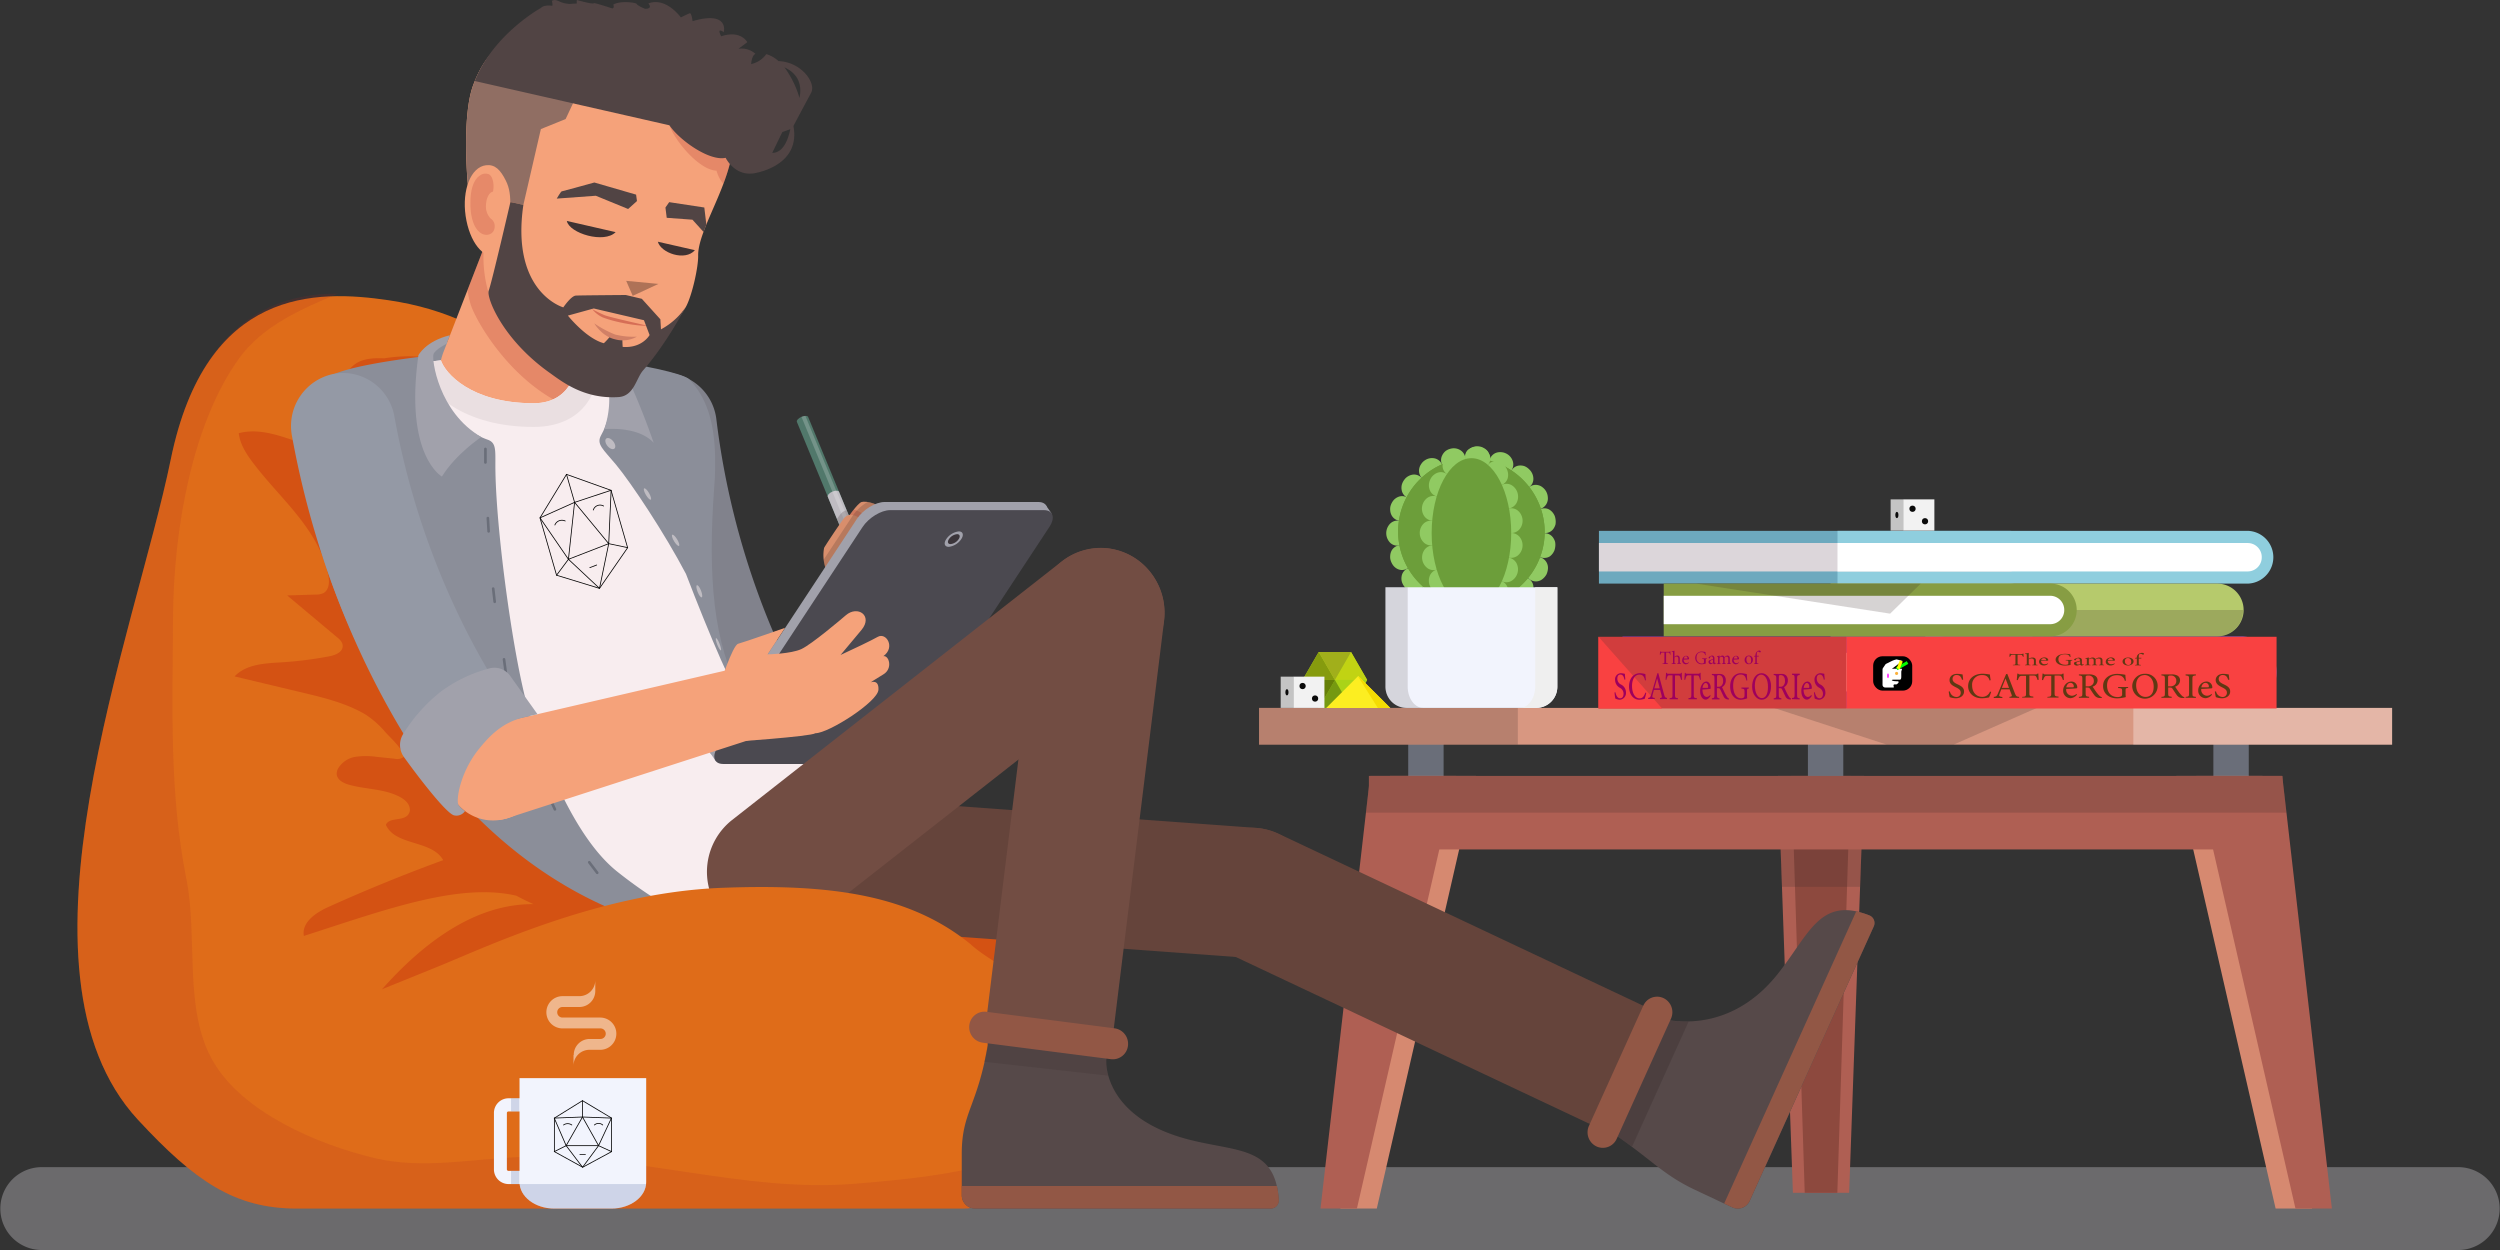 <svg id="Capa_1" data-name="Capa 1" xmlns="http://www.w3.org/2000/svg" viewBox="0 0 800 400"><rect x="0" y="0" width="800" height="400" fill="#333333" stroke="none"/><defs><style>.cls-1,.cls-33{fill:#bfbcc2;}.cls-1,.cls-48{opacity:0.4;}.cls-2{fill:#af5f53;}.cls-3{fill:#8d493e;}.cls-10,.cls-30,.cls-37,.cls-4,.cls-58{opacity:0.2;}.cls-10,.cls-22,.cls-5{fill:#332626;}.cls-6{fill:#6a6e79;}.cls-7{fill:#d68970;}.cls-8{fill:#d89781;}.cls-14,.cls-37,.cls-59,.cls-9{fill:#fff;}.cls-56,.cls-9{opacity:0.3;}.cls-11{fill:#6da9be;}.cls-12{fill:#8fcede;}.cls-13{fill:#dcd6da;}.cls-15{fill:#6238ab;}.cls-16{fill:#8158bd;}.cls-17{fill:#b6ca6c;}.cls-18{fill:#879d43;}.cls-19{fill:#90ca62;}.cls-20{fill:#6c9e3a;}.cls-21{fill:#f2f4fd;}.cls-22,.cls-26{opacity:0.15;}.cls-23{fill:#efefef;}.cls-24{fill:#df6c19;}.cls-25{fill:#d45213;}.cls-26,.cls-30,.cls-47,.cls-48{fill:#a92222;}.cls-27{fill:#8b8e99;}.cls-28{fill:#81828c;}.cls-29{fill:#f5a27a;}.cls-31{fill:#f8edef;}.cls-32{fill:#eadfe1;}.cls-34{fill:#a1a1ab;}.cls-35{fill:#d88e6c;}.cls-36{fill:#51786b;}.cls-38{fill:#4b4950;}.cls-39{fill:#3b353a;}.cls-40{fill:#9499a5;}.cls-41{fill:#d23c38;}.cls-42{fill:#525252;}.cls-43{fill:#3b3b3b;}.cls-44{fill:#ae7257;}.cls-45{fill:#514444;}.cls-46{fill:#906e63;}.cls-49{fill:#d18066;}.cls-50{fill:#3f3232;}.cls-51{fill:#65443b;}.cls-52{fill:#564949;}.cls-53,.cls-56{fill:#433636;}.cls-53,.cls-59{opacity:0.5;}.cls-54{fill:#925745;}.cls-55{fill:#724d43;}.cls-57,.cls-58{fill:#3f5897;}.cls-60{fill:#d13d3d;}.cls-61{fill:#f94141;}.cls-62{fill:#9e005d;}.cls-63{fill:#fbb03b;}.cls-64{fill:#f0f;}.cls-65,.cls-66,.cls-81,.cls-82,.cls-83{fill:none;}.cls-65{stroke:lime;}.cls-65,.cls-66,.cls-81{stroke-miterlimit:10;}.cls-66{stroke:#ff0;}.cls-67{fill:#603813;}.cls-68{fill:#f2f2f2;}.cls-69{fill:#0a0a0a;}.cls-70{fill:#c4c4c4;}.cls-71{fill:#f9c662;}.cls-72{fill:#aed313;}.cls-73{fill:#869b0e;}.cls-74{fill:#c1d313;}.cls-75{fill:#aad318;}.cls-76{fill:#657f08;}.cls-77{fill:#a1af1b;}.cls-78{fill:#759911;}.cls-79{fill:#fcee21;}.cls-80{fill:#f4dc03;}.cls-81,.cls-82,.cls-83{stroke:#000;stroke-width:0.25px;}.cls-81,.cls-82{stroke-linecap:round;}.cls-82,.cls-83{stroke-linejoin:round;}</style></defs><title>welcome_home_guy</title><path class="cls-1" d="M13,400H787a13.26,13.26,0,0,0,0-26.51H13A13.26,13.26,0,0,0,13,400Z" transform="translate(0 0)"/><polygon class="cls-2" points="573.73 381.69 591.73 381.69 596.5 248.3 568.96 248.3 573.73 381.69"/><polygon class="cls-3" points="577.51 381.69 587.95 381.69 592.19 248.3 573.26 248.3 577.51 381.69"/><g class="cls-4"><polygon class="cls-5" points="595.27 283.79 570.18 283.79 568.96 248.3 596.5 248.3 595.27 283.79"/></g><rect class="cls-6" x="708.28" y="233.7" width="11.32" height="20.48"/><rect class="cls-6" x="578.53" y="233.7" width="11.32" height="20.48"/><rect class="cls-6" x="450.63" y="233.7" width="11.32" height="20.48"/><polygon class="cls-7" points="440.57 386.74 428.92 386.74 444.8 248.3 472.33 248.3 440.57 386.74"/><polygon class="cls-2" points="434.21 386.74 422.56 386.74 438.45 248.3 465.98 248.3 434.21 386.74"/><polygon class="cls-7" points="728.2 386.74 739.85 386.74 723.97 248.3 696.43 248.3 728.2 386.74"/><rect class="cls-2" x="438.05" y="248.3" width="292.27" height="23.52"/><rect class="cls-8" x="402.89" y="226.53" width="362.58" height="11.76"/><rect class="cls-9" x="682.67" y="226.53" width="82.81" height="11.76"/><rect class="cls-10" x="402.89" y="226.53" width="82.81" height="11.76"/><polygon class="cls-2" points="734.55 386.74 746.2 386.74 730.32 248.3 702.79 248.3 734.55 386.74"/><g class="cls-4"><polygon class="cls-5" points="437.1 260.06 438.05 251.76 438.05 248.3 438.45 248.3 465.98 248.3 702.79 248.3 730.32 248.3 731.67 260.06 437.1 260.06"/></g><path class="cls-11" d="M643,186.76a8.45,8.45,0,0,0,0-16.89H511.66v16.89Z" transform="translate(0 0)"/><path class="cls-12" d="M719.31,186.76a8.45,8.45,0,0,0,0-16.89H588v16.89Z" transform="translate(0 0)"/><path class="cls-13" d="M511.66,182.86H643a4.49,4.49,0,0,0,4.45-4.55h0a4.49,4.49,0,0,0-4.45-4.54H511.66Z" transform="translate(0 0)"/><path class="cls-14" d="M588,182.86H719.31a4.5,4.5,0,0,0,4.45-4.55h0a4.5,4.5,0,0,0-4.45-4.54H588Z" transform="translate(0 0)"/><polygon class="cls-10" points="567.63 226.53 649.01 226.53 651.79 226.53 625.13 238.29 603.81 238.29 567.63 226.53"/><path class="cls-15" d="M620.49,226.53a11.45,11.45,0,0,0,0-22.89H519.2v22.89Z" transform="translate(0 0)"/><path class="cls-16" d="M717.38,226.53a11.45,11.45,0,0,0,0-22.89H616.09v22.89Z" transform="translate(0 0)"/><path class="cls-13" d="M519.2,221.25H620.49a6.1,6.1,0,0,0,6-6.16h0a6.1,6.1,0,0,0-6-6.17H519.2Z" transform="translate(0 0)"/><path class="cls-14" d="M616.09,221.25H717.38a6.11,6.11,0,0,0,6-6.16h0a6.11,6.11,0,0,0-6-6.17H616.09Z" transform="translate(0 0)"/><path class="cls-17" d="M709.52,203.64a8.44,8.44,0,0,0,0-16.88H585.79v16.88Z" transform="translate(0 0)"/><path class="cls-10" d="M709.52,203.64h-59.1V195.2h67.36A8.37,8.37,0,0,1,709.52,203.64Z" transform="translate(0 0)"/><path class="cls-18" d="M656.11,203.64a8.44,8.44,0,0,0,0-16.88H532.39v16.88Z" transform="translate(0 0)"/><path class="cls-14" d="M532.39,199.74H656.11a4.49,4.49,0,0,0,4.45-4.54h0a4.5,4.5,0,0,0-4.45-4.55H532.39Z" transform="translate(0 0)"/><polygon class="cls-10" points="614.62 186.76 604.84 196.37 542.77 186.76 614.62 186.76"/><path class="cls-19" d="M493,178.34a4,4,0,0,1-1.31-.76,5.43,5.43,0,0,1-.93-1.1,3.86,3.86,0,0,1-.53-1.27,4.76,4.76,0,0,1-.07-.66,3,3,0,0,1,0-.67,3.09,3.09,0,0,1,.49-1.25,3.68,3.68,0,0,1,.87-1,4.4,4.4,0,0,1,2.74-1,3.3,3.3,0,0,1,2.64,1.29,4.62,4.62,0,0,1,.74,1.49,5.14,5.14,0,0,1,0,1.8,5.38,5.38,0,0,1-.22.9,4.55,4.55,0,0,1-.41.79A4.24,4.24,0,0,1,496,178a3,3,0,0,1-1.42.51A3.25,3.25,0,0,1,493,178.34Z" transform="translate(0 0)"/><path class="cls-19" d="M489.35,185.27a4.36,4.36,0,0,1-1.52-2.51,5.32,5.32,0,0,1-.09-1.38,3,3,0,0,1,.4-1.26,2.87,2.87,0,0,1,.82-1,5.63,5.63,0,0,1,1.17-.67,4.29,4.29,0,0,1,2.9-.07,3.54,3.54,0,0,1,2.3,3.75,5.18,5.18,0,0,1-.49,1.74,5,5,0,0,1-1.16,1.37,3.38,3.38,0,0,1-1.45.73A3.33,3.33,0,0,1,489.35,185.27Z" transform="translate(0 0)"/><path class="cls-19" d="M483.68,190.62a4.2,4.2,0,0,1-.57-1.42,4.93,4.93,0,0,1-.08-1.48,3.54,3.54,0,0,1,.36-1.31,3.45,3.45,0,0,1,.76-1.1,3.7,3.7,0,0,1,2.44-.93,4.87,4.87,0,0,1,1.42.2,3.73,3.73,0,0,1,1.34.69,3.53,3.53,0,0,1,1,1.2,3.2,3.2,0,0,1,.35,1.49,4.41,4.41,0,0,1-2.88,4,4.1,4.1,0,0,1-1.61.2,3.19,3.19,0,0,1-1.42-.47A3.54,3.54,0,0,1,483.68,190.62Z" transform="translate(0 0)"/><path class="cls-19" d="M476.61,193.77a4.42,4.42,0,0,1,.32-2.92,4.33,4.33,0,0,1,.74-1.16,3.73,3.73,0,0,1,1.08-.75,3.58,3.58,0,0,1,2.6-.09,4.39,4.39,0,0,1,2.33,1.77,3.43,3.43,0,0,1,.39,3,4.1,4.1,0,0,1-2.26,2.47,4,4,0,0,1-1.74.37,3.43,3.43,0,0,1-3.46-2.66Z" transform="translate(0 0)"/><path class="cls-19" d="M468.92,194.43a4.5,4.5,0,0,1,1.23-2.69,3.67,3.67,0,0,1,2.34-1.19,4,4,0,0,1,1.29.14,4.17,4.17,0,0,1,1.2.66,4.4,4.4,0,0,1,1.63,2.42,3.56,3.56,0,0,1-.57,3,4.09,4.09,0,0,1-1.24,1,3.84,3.84,0,0,1-1.69.51,3.94,3.94,0,0,1-3.14-1.07A3.44,3.44,0,0,1,468.92,194.43Z" transform="translate(0 0)"/><path class="cls-19" d="M461.44,192.5a4,4,0,0,1,.86-1.26,4.62,4.62,0,0,1,1.16-.88,3.57,3.57,0,0,1,1.27-.41A3.4,3.4,0,0,1,466,190a3.78,3.78,0,0,1,2.11,1.57,4.64,4.64,0,0,1,.77,2.86,3.39,3.39,0,0,1-1.47,2.6,3.93,3.93,0,0,1-3.27.51,4.11,4.11,0,0,1-1.6-.77,4,4,0,0,1-1-1.27,3.37,3.37,0,0,1-.4-1.47A3.7,3.7,0,0,1,461.44,192.5Z" transform="translate(0 0)"/><path class="cls-19" d="M455,188.18a4.19,4.19,0,0,1,2.57-1.33,4.43,4.43,0,0,1,1.36,0,3.85,3.85,0,0,1,1.2.51,3.74,3.74,0,0,1,1.5,2.18,4.54,4.54,0,0,1-.18,3,3.34,3.34,0,0,1-2.22,2,4.19,4.19,0,0,1-4.51-1.87,3.78,3.78,0,0,1-.6-1.52A3.55,3.55,0,0,1,455,188.18Z" transform="translate(0 0)"/><path class="cls-19" d="M450.23,182a4.37,4.37,0,0,1,2.89-.44,3.78,3.78,0,0,1,1.25.48,2.85,2.85,0,0,1,1,.86,4.41,4.41,0,0,1,.59,1.19,3.94,3.94,0,0,1,.12,1.38,4.4,4.4,0,0,1-1.09,2.73,3.38,3.38,0,0,1-2.74,1.14,4,4,0,0,1-1.54-.49,3.81,3.81,0,0,1-1.34-1.17,4.81,4.81,0,0,1-.8-1.6,4.11,4.11,0,0,1-.05-1.67A3.32,3.32,0,0,1,450.23,182Z" transform="translate(0 0)"/><path class="cls-19" d="M447.75,174.51a4.3,4.3,0,0,1,2.83.56,3.61,3.61,0,0,1,1.06.86,2.9,2.9,0,0,1,.36.55,4.2,4.2,0,0,1,.3.6,3,3,0,0,1,.15,1.33,3.91,3.91,0,0,1-.28,1.33,4.61,4.61,0,0,1-1.94,2.24,3.23,3.23,0,0,1-2.92.14,3.93,3.93,0,0,1-1.34-1,5,5,0,0,1-.88-1.56,4.22,4.22,0,0,1-.22-.9,4.51,4.51,0,0,1,0-.9,4.08,4.08,0,0,1,.45-1.58A3.36,3.36,0,0,1,447.75,174.51Z" transform="translate(0 0)"/><path class="cls-19" d="M447.75,166.63a4.24,4.24,0,0,1,2.51,1.47,3.67,3.67,0,0,1,0,5,4.28,4.28,0,0,1-2.51,1.46,3.35,3.35,0,0,1-2.85-.83,4.37,4.37,0,0,1,0-6.22A3.38,3.38,0,0,1,447.75,166.63Z" transform="translate(0 0)"/><path class="cls-19" d="M450.23,159.17a4.56,4.56,0,0,1,1.94,2.24,3.91,3.91,0,0,1,.28,1.32,3,3,0,0,1-.15,1.33,4.32,4.32,0,0,1-.3.61,2.82,2.82,0,0,1-.36.54,3.61,3.61,0,0,1-1.06.86,4.18,4.18,0,0,1-2.83.56,3.36,3.36,0,0,1-2.43-1.72,4,4,0,0,1-.45-1.58,4.41,4.41,0,0,1,0-.89,4.08,4.08,0,0,1,.22-.9A5.2,5.2,0,0,1,446,160a4.07,4.07,0,0,1,1.34-.95A3.21,3.21,0,0,1,450.23,159.17Z" transform="translate(0 0)"/><path class="cls-19" d="M455,153a4.37,4.37,0,0,1,1.09,2.72,3.94,3.94,0,0,1-.12,1.38,4.27,4.27,0,0,1-.59,1.19,3,3,0,0,1-1,.87,4,4,0,0,1-1.25.48,4.37,4.37,0,0,1-2.89-.44,3.34,3.34,0,0,1-1.71-2.42,4.06,4.06,0,0,1,.05-1.66,4.85,4.85,0,0,1,.8-1.61,3.81,3.81,0,0,1,1.34-1.17,4.11,4.11,0,0,1,1.54-.48A3.35,3.35,0,0,1,455,153Z" transform="translate(0 0)"/><path class="cls-19" d="M461.44,148.64a4.57,4.57,0,0,1,.18,3,3.72,3.72,0,0,1-1.5,2.17,3.43,3.43,0,0,1-1.2.51,4.13,4.13,0,0,1-1.36,0A4.19,4.19,0,0,1,455,153a3.56,3.56,0,0,1-.88-2.89,3.73,3.73,0,0,1,.6-1.52,4,4,0,0,1,1.24-1.29,4.05,4.05,0,0,1,3.27-.59A3.39,3.39,0,0,1,461.44,148.64Z" transform="translate(0 0)"/><path class="cls-19" d="M468.92,146.72a4.61,4.61,0,0,1-.77,2.85,3.79,3.79,0,0,1-2.11,1.58,3.88,3.88,0,0,1-2.58-.37,4.62,4.62,0,0,1-1.16-.88,3.91,3.91,0,0,1-.86-1.26,3.7,3.7,0,0,1-.3-1.53,3.33,3.33,0,0,1,.4-1.46,4.05,4.05,0,0,1,1-1.28,4.25,4.25,0,0,1,1.6-.77,3.94,3.94,0,0,1,3.27.52A3.37,3.37,0,0,1,468.92,146.72Z" transform="translate(0 0)"/><path class="cls-19" d="M476.61,147.37a4.33,4.33,0,0,1-1.63,2.42,3.75,3.75,0,0,1-1.2.66,4,4,0,0,1-1.29.15,3.71,3.71,0,0,1-2.34-1.19,4.5,4.5,0,0,1-1.23-2.69,3.46,3.46,0,0,1,1.05-2.81,4,4,0,0,1,3.14-1.07,3.72,3.72,0,0,1,1.69.52,4,4,0,0,1,1.24,1A3.54,3.54,0,0,1,476.61,147.37Z" transform="translate(0 0)"/><path class="cls-19" d="M483.68,150.53a4.39,4.39,0,0,1-2.33,1.77,3.51,3.51,0,0,1-3.68-.85,4.18,4.18,0,0,1-.74-1.16,4.4,4.4,0,0,1-.32-2.92A3.51,3.51,0,0,1,478.5,145a3.67,3.67,0,0,1,1.57-.31,4,4,0,0,1,1.74.36,4.1,4.1,0,0,1,2.26,2.47A3.45,3.45,0,0,1,483.68,150.53Z" transform="translate(0 0)"/><path class="cls-19" d="M489.35,155.87a3.92,3.92,0,0,1-1.34.7,5.24,5.24,0,0,1-1.42.2,3.71,3.71,0,0,1-2.44-.94,3.41,3.41,0,0,1-.76-1.09,3.59,3.59,0,0,1-.36-1.32,4.89,4.89,0,0,1,.08-1.47,4.12,4.12,0,0,1,.57-1.42,3.69,3.69,0,0,1,1.09-1.1,3.31,3.31,0,0,1,1.42-.46,4.09,4.09,0,0,1,1.61.19,4.36,4.36,0,0,1,1.51,1,4.15,4.15,0,0,1,1.37,3.07,3.27,3.27,0,0,1-.35,1.5A3.5,3.5,0,0,1,489.35,155.87Z" transform="translate(0 0)"/><path class="cls-19" d="M493,162.8a4.23,4.23,0,0,1-2.9-.07,4.86,4.86,0,0,1-1.17-.67,2.84,2.84,0,0,1-.82-1,3,3,0,0,1-.4-1.27,5.24,5.24,0,0,1,.09-1.37,4.42,4.42,0,0,1,1.52-2.52,3.32,3.32,0,0,1,2.88-.65,3.36,3.36,0,0,1,1.45.72,4.28,4.28,0,0,1,1.65,3.12,3.54,3.54,0,0,1-2.3,3.74Z" transform="translate(0 0)"/><path class="cls-19" d="M494.31,170.57a4.39,4.39,0,0,1-2.74-1,3.71,3.71,0,0,1-.87-1,3,3,0,0,1-.49-1.24,3.1,3.1,0,0,1,0-.68,4.62,4.62,0,0,1,.07-.65,3.7,3.7,0,0,1,.53-1.27,5.17,5.17,0,0,1,.93-1.1,4,4,0,0,1,1.31-.77,3.38,3.38,0,0,1,1.51-.18,3,3,0,0,1,1.42.52,4.11,4.11,0,0,1,1.14,1.17,3.93,3.93,0,0,1,.41.79,4.94,4.94,0,0,1,.22.9,5.14,5.14,0,0,1,0,1.8,4.57,4.57,0,0,1-.74,1.48A3.24,3.24,0,0,1,494.31,170.57Z" transform="translate(0 0)"/><path class="cls-20" d="M494.31,170.57a23.46,23.46,0,1,1-23.45-23.95A23.71,23.71,0,0,1,494.31,170.57Z" transform="translate(0 0)"/><path class="cls-20" d="M494.31,170.57a23.46,23.46,0,1,1-23.45-23.95A23.71,23.71,0,0,1,494.31,170.57Z" transform="translate(0 0)"/><path class="cls-19" d="M482.89,178.44a4.06,4.06,0,0,1-2.47-1.57,4,4,0,0,1,3.17-6.3,3.52,3.52,0,0,1,2.68,1.23,4.27,4.27,0,0,1-.53,5.93A3.43,3.43,0,0,1,482.89,178.44Z" transform="translate(0 0)"/><path class="cls-19" d="M480.61,186a4.35,4.35,0,0,1-2.05-2.1,3.91,3.91,0,0,1-.24-2.73A3.86,3.86,0,0,1,480,179a4.05,4.05,0,0,1,2.86-.54,3.48,3.48,0,0,1,2.4,1.73,4.29,4.29,0,0,1-1.74,5.78A3.3,3.3,0,0,1,480.61,186Z" transform="translate(0 0)"/><path class="cls-19" d="M476.14,192.37a5.27,5.27,0,0,1-1.08-2.72,3.57,3.57,0,0,1,.52-2.44,3.72,3.72,0,0,1,2.13-1.44,4.25,4.25,0,0,1,2.9.21,3.41,3.41,0,0,1,1.9,2.3,4.41,4.41,0,0,1-3.62,5.24A3,3,0,0,1,476.14,192.37Z" transform="translate(0 0)"/><path class="cls-19" d="M469,194.26a7.49,7.49,0,0,1,1.42-2.52c.52-.65.89-1.1,1.38-1.23a3.5,3.5,0,0,1,2,.28,5.47,5.47,0,0,1,2.41,1.58,3.11,3.11,0,0,1,.61,3,4.54,4.54,0,0,1-7,1.86,2.77,2.77,0,0,1-.84-1.41A3,3,0,0,1,469,194.26Z" transform="translate(0 0)"/><path class="cls-19" d="M463,189.42a4.62,4.62,0,0,1,2.78-.77,3.52,3.52,0,0,1,2.24.74,3.14,3.14,0,0,1,.94,2,9.76,9.76,0,0,1,.14,1.38,5.49,5.49,0,0,1-.16,1.54,2.92,2.92,0,0,1-.75,1.34,2.77,2.77,0,0,1-1.4.78,4.33,4.33,0,0,1-3.67-1,4.27,4.27,0,0,1-1.56-3.28A3.33,3.33,0,0,1,463,189.42Z" transform="translate(0 0)"/><path class="cls-19" d="M459.75,182.28a4.11,4.11,0,0,1,2.9.21,3.61,3.61,0,0,1,2,4.53,4.56,4.56,0,0,1-1.68,2.4,3.21,3.21,0,0,1-2.92.46,4.32,4.32,0,0,1-2.53-5.6A3.43,3.43,0,0,1,459.75,182.28Z" transform="translate(0 0)"/><path class="cls-19" d="M458.3,174.52a4,4,0,0,1,2.79.83,3.78,3.78,0,0,1,1,5.1,4.16,4.16,0,0,1-2.29,1.83,3.36,3.36,0,0,1-2.91-.4,4.26,4.26,0,0,1-1.09-5.88A3.48,3.48,0,0,1,458.3,174.52Z" transform="translate(0 0)"/><path class="cls-19" d="M458.3,166.62a4,4,0,0,1,2.6,1.33,3.82,3.82,0,0,1,0,5.24,4,4,0,0,1-2.6,1.33,3.44,3.44,0,0,1-2.77-1,4.25,4.25,0,0,1,0-5.94A3.47,3.47,0,0,1,458.3,166.62Z" transform="translate(0 0)"/><path class="cls-19" d="M459.75,158.86a4.21,4.21,0,0,1,2.29,1.83,3.92,3.92,0,0,1,.54,2.74,3.88,3.88,0,0,1-1.49,2.36,4,4,0,0,1-2.79.83,3.47,3.47,0,0,1-2.55-1.47,4.27,4.27,0,0,1,1.09-5.89A3.42,3.42,0,0,1,459.75,158.86Z" transform="translate(0 0)"/><path class="cls-19" d="M463,151.72a4.6,4.6,0,0,1,1.68,2.4,3.75,3.75,0,0,1-.11,2.66,3.8,3.8,0,0,1-1.93,1.88,4.11,4.11,0,0,1-2.9.2,3.44,3.44,0,0,1-2.19-2,4.18,4.18,0,0,1,.09-3.32,4.14,4.14,0,0,1,2.44-2.29A3.21,3.21,0,0,1,463,151.72Z" transform="translate(0 0)"/><path class="cls-19" d="M469,146.89a5.42,5.42,0,0,1,.16,1.54,9.61,9.61,0,0,1-.14,1.37,3.14,3.14,0,0,1-.94,2,3.64,3.64,0,0,1-2.24.74,4.56,4.56,0,0,1-2.78-.78,3.31,3.31,0,0,1-1.44-2.64,4.24,4.24,0,0,1,1.56-3.28,4.3,4.3,0,0,1,3.67-1,2.76,2.76,0,0,1,1.4.77A3,3,0,0,1,469,146.89Z" transform="translate(0 0)"/><path class="cls-19" d="M476.14,148.78a5.44,5.44,0,0,1-2.41,1.57,3.44,3.44,0,0,1-2,.29c-.49-.13-.86-.58-1.38-1.24a7.54,7.54,0,0,1-1.42-2.51,3,3,0,0,1,0-1.55,2.78,2.78,0,0,1,.84-1.4,4.53,4.53,0,0,1,7,1.85A3.13,3.13,0,0,1,476.14,148.78Z" transform="translate(0 0)"/><path class="cls-19" d="M480.61,155.16a4.25,4.25,0,0,1-2.9.22,3.72,3.72,0,0,1-2.13-1.44,3.59,3.59,0,0,1-.52-2.44,5.24,5.24,0,0,1,1.08-2.72,3,3,0,0,1,2.75-1.15,4.41,4.41,0,0,1,3.62,5.24A3.4,3.4,0,0,1,480.61,155.16Z" transform="translate(0 0)"/><path class="cls-19" d="M482.89,162.71a4.05,4.05,0,0,1-2.86-.55,3.87,3.87,0,0,1-1.71-2.16,3.93,3.93,0,0,1,.24-2.74,4.39,4.39,0,0,1,2.05-2.1,3.34,3.34,0,0,1,2.94,0,4.3,4.3,0,0,1,1.74,5.79A3.51,3.51,0,0,1,482.89,162.71Z" transform="translate(0 0)"/><path class="cls-19" d="M483.59,170.57a3.92,3.92,0,0,1-2.7-1.09,3.86,3.86,0,0,1-1.27-2.51,3.91,3.91,0,0,1,.8-2.69,4.06,4.06,0,0,1,2.47-1.57,3.4,3.4,0,0,1,2.85.71,4.25,4.25,0,0,1,.53,5.92A3.52,3.52,0,0,1,483.59,170.57Z" transform="translate(0 0)"/><path class="cls-20" d="M483.59,170.57c0,13.23-5.7,24-12.73,24s-12.73-10.73-12.73-24,5.7-23.95,12.73-23.95S483.59,157.34,483.59,170.57Z" transform="translate(0 0)"/><path class="cls-21" d="M491.66,226.53h-41.6a6.77,6.77,0,0,1-6.71-6.84V187.92h55v31.77A6.77,6.77,0,0,1,491.66,226.53Z" transform="translate(0 0)"/><path class="cls-22" d="M450.46,219.69V187.92h-7.11v31.77a6.77,6.77,0,0,0,6.71,6.84h5.37C452.69,226.53,450.46,223.47,450.46,219.69Z" transform="translate(0 0)"/><path class="cls-23" d="M491.26,187.92v31.77c0,3.78-2.23,6.84-5,6.84h5.37a6.77,6.77,0,0,0,6.71-6.84V187.92Z" transform="translate(0 0)"/><path class="cls-24" d="M124.31,96.07c-23-3.38-58.38-4.23-69.68,51S.15,310.77,44.14,358.32C62.36,378,75.08,386.74,95,386.74H308.21c14.2,0,43.52-16.74,41.89-58.29s-32.94-42.45-51.35-41S204.88,225.11,191,158.76C184.05,125.71,161.77,101.55,124.31,96.07Z" transform="translate(0 0)"/><path class="cls-25" d="M123.37,234.35a29.52,29.52,0,0,0-6.42-5.71c-6.16-3.64-13.2-5.34-20.13-7l-21.76-5.19c3.8-4,9.86-4.18,15.28-4.52A121.87,121.87,0,0,0,105.45,210c1.9-.37,4.25-1.33,4.21-3.3,0-1.23-1-2.17-2-2.94L91.9,190.54l9.12-.28a5.49,5.49,0,0,0,2.48-.47c1.9-1,2-3.8,1.5-5.95-1.49-7.25-5.57-13.67-10.19-19.39S85,153.54,80.61,147.62c-2-2.69-3.83-5.67-4.21-9,10.87-2.83,21.54,5.84,32.75,5.91q-.09-6.57-.17-13.16c-.07-5.41.28-11.71,4.61-14.83,2.65-1.9,6.13-2,9.37-1.88,22.12-3.6,37,8.45,43.91,21.75s22.34,85.84,72.32,130.36c29.87,26.62,57.55,26.17,80.3,30.21,14.82,2.63,22.59,4.93,6.76,6.21,7.18,5.87,5.41,13.11,4.06,12.19-7.46-5.08-15.26-9.15-19.68-13.18-5.08,1.46-6.24,2-12.48,2h-1.44c-5.52.06-36-5.2-43-5.2-12.57,0-19.89.78-26.12,1.28-30.79,3.18-78.73,20.77-105.38,16.33,12.83-14.5,29.57-27.47,48.51-27.28-1.89-.86-3.72-1.75-5.48-2.7-18.42-4.29-42.09,4.54-68,12.87-.79-4.34,3.85-7.47,7.8-9.25q18.12-8.18,36.78-15c-3.65-6.54-15.27-4.47-18.34-11.3,1.08-2.55,5.5-1.07,7.15-3.28a3.29,3.29,0,0,0,.53-1.26c.07-1.79-1-3.53-4.47-5-4.8-2.05-10.22-1.89-15.22-3.36-1.71-.5-3.65-1.57-3.73-3.39a3.69,3.69,0,0,1,.47-1.77,7.89,7.89,0,0,1,5.5-3.7,22.93,22.93,0,0,1,6.77,0l5.75.59a3.52,3.52,0,0,0,3-.59C128.9,239.57,125,236.18,123.37,234.35Z" transform="translate(0 0)"/><path class="cls-26" d="M107.93,94h.12c-11.62,4.87-24,10.28-31.44,20.55-14.76,20.3-21.15,54-21.25,83.79-.11,28.15-1.24,55.32,4.28,82.91,3.76,18.8-1,41.57,8.43,58.16s33.78,26.95,52.09,31.24c15,3.52,30.56.25,45.92-.39,35.92-1.5,71.48,11.48,107.32,8.55,32.7-2.68,69.21-6.76,75.68-34.37-.11.63-.23,1.27-.34,1.9-5.89,28.57-28.57,40.44-40.53,40.44H95c-19.92,0-32.64-8.73-50.86-28.42-44-47.55-.82-156.13,10.49-211.3C63.45,103.94,87.17,93.77,107.93,94Z" transform="translate(0 0)"/><path class="cls-27" d="M139.44,117.85c-2.36,7.87,12.63,139.17,50.9,153.89s59.47,8.66,59.47,8.66l3.67,5.19H214.07c-8.62,0-84.77-4.15-105.82-148.45Z" transform="translate(0 0)"/><path class="cls-6" d="M143.49,182.93h.1a.43.43,0,0,0,.31-.53l-.87-3.64a.41.41,0,0,0-.51-.32.44.44,0,0,0-.31.52l.87,3.65A.42.42,0,0,0,143.49,182.93Z" transform="translate(0 0)"/><path class="cls-10" d="M140.89,142s-2.9-2.72-3.42-2.72a60.25,60.25,0,0,0-8.08,3.35l.78-2.76,6-5.3,3.28.21Z" transform="translate(0 0)"/><path class="cls-27" d="M140.89,142l2.47,1.77s.08,16.61.54,19.34L137.47,142Z" transform="translate(0 0)"/><path class="cls-6" d="M140.68,149a.43.43,0,0,0,.43-.43V144.8a.43.43,0,1,0-.85,0v3.75A.42.42,0,0,0,140.68,149Z" transform="translate(0 0)"/><path class="cls-6" d="M141.54,165.48h.08a.43.43,0,0,0,.34-.5l-.33-1.87v-2a.43.43,0,1,0-.85,0v2.1l.34,1.94A.42.42,0,0,0,141.54,165.48Z" transform="translate(0 0)"/><path class="cls-27" d="M143.54,109.38l-2.21,6.09L137,118.59a17.49,17.49,0,0,1,.49-5.06C138.07,112,141.05,109.7,143.54,109.38Z" transform="translate(0 0)"/><path class="cls-28" d="M210.68,119.45a17.32,17.32,0,0,1,3-.1,16.84,16.84,0,0,1,15.57,14.91c5.33,43.7,20.89,76.17,30.5,92.73-7.77,4.9-19.72,12.81-28.16,18.43-11.42-19.37-29.3-56.47-35.45-106.95A17,17,0,0,1,210.68,119.45Z" transform="translate(0 0)"/><path class="cls-27" d="M184.26,110.87c-.18,2-.72,6.5-.72,6.5l12.71,2S189.9,110.87,184.26,110.87Z" transform="translate(0 0)"/><path class="cls-29" d="M190.08,82.87l-33.66-7.65-14.21,36.67c-5.37,12.85,2.6,24.83,22.33,29.31,18.63,4.24,19.34-19.84,19.34-19.84Z" transform="translate(0 0)"/><path class="cls-30" d="M156.42,75.22l33.66,7.65-6.2,38.49a35.74,35.74,0,0,1-1.69,8.93c-18.53-7.5-30.22-27.95-31.68-33.2a40.12,40.12,0,0,1-.93-4.21Z" transform="translate(0 0)"/><path class="cls-31" d="M105.7,122.6c4.07-4.06,35.38-7.29,35.38-7.29,1.33,4,9.49,13.73,29.7,13.73,13.5,0,14.05-13.73,14.05-13.73s30.86,4.65,34.32,7.29c7.2,7.35,8.73,18.56,7.57,33h0c-8,107.89,62.93,93.59,62.93,93.59l-43.82,50.55C138.77,299.73,98,167.18,97.58,154,97,139.72,99,129.49,105.7,122.6Z" transform="translate(0 0)"/><path class="cls-32" d="M191.31,116.34c.13,3.18-.32,8.8-4.08,13.44-2.53,3.12-7.44,6.84-16.45,6.84-22.19,0-34.32-10.56-37.18-20.42,0,0,4-.52,7.48-.89,1.33,4,9.5,13.73,29.7,13.73,13.5,0,14.05-13.73,14.05-13.73Z" transform="translate(0 0)"/><path class="cls-27" d="M193.59,117.52c-.56-1-1.15-1.93-1.78-2.9l.76.12h0c5.14.83,11.59,2,17.1,3.17l1,.21c4.68,1.06,8.48,2.15,9.76,3.14,5.47,5.59,8.15,13.43,8.4,24.68h0c0,1.49,0,3,0,4.63s-.13,3.36-.27,5.17c-2.16,29-.22,50.59,8.66,66.24.62,1.09,1.78,4.74,2.13,5.65-4-4.61-12.55-25-19.83-43.95-6.76-12.94-17.57-29.19-22.4-35-4.16-5-6.37-6.52-4.77-9.39C196.52,131.87,195.64,123.76,193.59,117.52Z" transform="translate(0 0)"/><path class="cls-27" d="M104.41,121.24c3.6-3.59,22.87-6.24,32.25-7.34,0,.15,0,.35,0,.52l1.81-.73c-.55,2.71,2.65,21.76,17.56,27,3.06,1.07,2.39,3.71,2.51,10.26.36,20.38,5.94,61.08,10.81,77.12.13.4.26.81.4,1.21l0,.09c7.43,22,16.7,40.79,27.88,49.64,28,22.18,41.38,18.46,44.32,19.4a17.27,17.27,0,0,1,5.1,2.73c-110.19,0-148.71-125.17-148.71-147.06C98.38,138.15,97.74,128.05,104.41,121.24Z" transform="translate(0 0)"/><path class="cls-6" d="M155.33,148.41a.43.43,0,0,0,.43-.43v-4.24a.43.43,0,1,0-.85,0V148A.42.42,0,0,0,155.33,148.41Z" transform="translate(0 0)"/><path class="cls-6" d="M156.39,170.46a.42.42,0,0,0,.39-.46l-.24-4.23a.42.42,0,0,0-.45-.4.43.43,0,0,0-.4.45l.25,4.23A.43.43,0,0,0,156.39,170.46Z" transform="translate(0 0)"/><path class="cls-6" d="M158.35,193a.43.43,0,0,0,.37-.48l-.48-4.21a.42.42,0,1,0-.84.1l.48,4.21A.43.43,0,0,0,158.35,193Z" transform="translate(0 0)"/><path class="cls-6" d="M161.9,215.62a.43.43,0,0,0,.37-.49l-.57-4.19a.41.41,0,0,0-.47-.37.43.43,0,0,0-.37.48l.57,4.2A.42.42,0,0,0,161.9,215.62Z" transform="translate(0 0)"/><path class="cls-6" d="M168.27,237.86a.43.43,0,0,0,.28-.54l-1.25-4a.41.41,0,0,0-.53-.28.43.43,0,0,0-.28.54l1.25,4A.43.43,0,0,0,168.27,237.86Z" transform="translate(0 0)"/><path class="cls-6" d="M177.76,259.37a.43.43,0,0,0,.2-.57L176.19,255a.42.42,0,0,0-.57-.21.43.43,0,0,0-.2.57l1.77,3.83A.42.42,0,0,0,177.76,259.37Z" transform="translate(0 0)"/><path class="cls-6" d="M191.37,279.63a.44.44,0,0,0,.07-.61l-2.54-3.35a.42.42,0,0,0-.59-.08.44.44,0,0,0-.08.61l2.54,3.35A.43.43,0,0,0,191.37,279.63Z" transform="translate(0 0)"/><path class="cls-33" d="M194.4,142.72c.72.88,1.71,1.26,2.21.84s.32-1.49-.41-2.38-1.71-1.26-2.21-.84S193.67,141.83,194.4,142.72Z" transform="translate(0 0)"/><path class="cls-33" d="M206.7,158.39c.59,1,1.28,1.65,1.55,1.49s0-1.11-.56-2.1-1.28-1.66-1.56-1.49S206.12,157.4,206.7,158.39Z" transform="translate(0 0)"/><path class="cls-33" d="M215.71,173.21c.6,1,1.3,1.64,1.57,1.47s0-1.11-.6-2.09-1.3-1.64-1.56-1.47S215.11,172.23,215.71,173.21Z" transform="translate(0 0)"/><path class="cls-33" d="M223.25,189.43c.43,1.07,1,1.84,1.3,1.72s.19-1.09-.23-2.16-1-1.84-1.31-1.72S222.83,188.36,223.25,189.43Z" transform="translate(0 0)"/><path class="cls-33" d="M229.53,206.31c.43,1.07.94,1.87,1.14,1.79s0-1-.41-2.09-.93-1.88-1.13-1.79S229.11,205.24,229.53,206.31Z" transform="translate(0 0)"/><path class="cls-34" d="M154,139.85s-8.11,5.39-12.59,12.65c0,0-12.06-6.66-7.52-38.81,0,0,2.2-4.46,10.07-6.42L142.93,110s-3.5,1.71-4.19,3.26S140.3,131.93,154,139.85Z" transform="translate(0 0)"/><path class="cls-34" d="M193.35,137.34s10.74-1.19,15.83,4.36a232.88,232.88,0,0,0-11.27-27c-1.24-2.48-6.76-4.88-11.92-6.53,0,0-.23,1.33-.45,2.8.72.32,5.28,1.71,6.73,4.61A29.08,29.08,0,0,1,193.35,137.34Z" transform="translate(0 0)"/><path class="cls-35" d="M271.11,165.91s3.25-4.83,4.59-5.27,6.5.51,7.63,3.76S274,174.63,274,174.63Z" transform="translate(0 0)"/><path class="cls-36" d="M256.47,133.39c1-.43,2-.4,2.15.07l16.9,40.92-3.61,1.56L255,135C254.82,134.55,255.47,133.82,256.47,133.39Z" transform="translate(0 0)"/><path class="cls-33" d="M266.35,157.32c1-.43,2-.4,2.15.07l3.73,9L268.61,168l-3.72-9C264.7,158.48,265.35,157.75,266.35,157.32Z" transform="translate(0 0)"/><path class="cls-37" d="M274.88,174.66l-1.17.5-17.24-41.77a3.49,3.49,0,0,1,1.25-.3Z" transform="translate(0 0)"/><path class="cls-10" d="M268.84,164.66a4.17,4.17,0,0,1,2.07-1.43l4.61,11.15-3.61,1.56-4.08-9.88C268.34,165.33,268.73,164.8,268.84,164.66Z" transform="translate(0 0)"/><path class="cls-30" d="M271.11,165.91s1-1.42,2.05-2.8a7,7,0,0,1,4.79,3.56,5.24,5.24,0,0,1,.15,4.88c-2.14,1.76-4.12,3.08-4.12,3.08Z" transform="translate(0 0)"/><path class="cls-35" d="M266,185.23a12.66,12.66,0,0,1-2.29-9.9c.06-.26,4.83-7.51,6.46-9.59,2.39-3,8.66,1.56,6.23,5.39S266,185.23,266,185.23Z" transform="translate(0 0)"/><path class="cls-10" d="M272.81,165.09a14.75,14.75,0,0,1,4.8-4.45c2.05.3,4.91,1.44,5.72,3.76,1.13,3.24-9.35,10.23-9.35,10.23-3.28,4.54-8,10.6-8,10.6a13.34,13.34,0,0,1-2.44-6.08Z" transform="translate(0 0)"/><path class="cls-34" d="M229.6,241.88h49.17c2.92,0,6.88-2.43,8.85-5.41L334,166.05c2-3,1.19-5.41-1.73-5.41H283.07c-2.92,0-6.89,2.43-8.86,5.41l-46.35,70.42C225.89,239.45,226.67,241.88,229.6,241.88Z" transform="translate(0 0)"/><polygon class="cls-34" points="227.01 240.58 229.03 243.52 230.44 242.55 228.21 239.75 227.01 240.58"/><polygon class="cls-34" points="334.57 161.54 336.52 164.33 334.54 164.71 332.97 162.02 334.57 161.54"/><path class="cls-38" d="M231.4,244.47h49.17c2.93,0,6.89-2.42,8.86-5.41l46.35-70.41c2-3,1.19-5.41-1.73-5.41H284.88c-2.93,0-6.89,2.42-8.86,5.41l-46.35,70.41C227.7,242.05,228.48,244.47,231.4,244.47Z" transform="translate(0 0)"/><path class="cls-34" d="M302.8,172.52c-.9,1.37-.54,2.47.8,2.47a5.61,5.61,0,0,0,4-2.47c.9-1.36.55-2.47-.79-2.47A5.64,5.64,0,0,0,302.8,172.52Z" transform="translate(0 0)"/><path class="cls-39" d="M303.66,172.52c-.58.88-.35,1.59.51,1.59a3.61,3.61,0,0,0,2.61-1.59c.58-.88.35-1.59-.51-1.59A3.63,3.63,0,0,0,303.66,172.52Z" transform="translate(0 0)"/><path class="cls-29" d="M236.21,206c1.82-.46,15-5.1,15-5.1l-5.59,8.5s7.49-.15,10.82-1.7,12.74-9.54,14.23-10.82c3.79-3.27,8.78.15,5,4.71l-6.69,8c4.23-1.95,10-4.71,11.9-5.8,2.72-1.54,5.72,3.36,1.8,6.17,1.84-.27,3.08,4,0,5.84s-4.05,2.55-4.05,2.55,2.66-1.1,2.47,2.38c-.22,3.84-15.92,13.9-20.16,13.9-1.44,1.08-27.81,2.85-27.81,2.85l-2.86-18.08S234.39,206.49,236.21,206Z" transform="translate(0 0)"/><path class="cls-29" d="M158.32,262.39a14.62,14.62,0,0,0,9.91-3.88,15.37,15.37,0,0,0,1.12-21.39c-.3-.35-33.17-38.76-44.93-103.48a14.85,14.85,0,0,0-17.29-12.14,15.15,15.15,0,0,0-11.88,17.66c13.36,73.54,50.46,116.41,52,118.2A14.67,14.67,0,0,0,158.32,262.39Z" transform="translate(0 0)"/><path class="cls-29" d="M158.32,262.39a14.62,14.62,0,0,0,9.91-3.88,15.37,15.37,0,0,0,1.13-21.39c-.31-.35-33.18-38.76-44.94-103.48a14.88,14.88,0,0,0-17.29-12.14,15.13,15.13,0,0,0-11.87,17.66c13.35,73.54,50.45,116.41,52,118.2A14.67,14.67,0,0,0,158.32,262.39Z" transform="translate(0 0)"/><path class="cls-40" d="M106.8,119.64a16.31,16.31,0,0,1,3-.29,16.79,16.79,0,0,1,16.41,13.94c7.86,43.3,25.29,74.76,35.85,90.71-7.47,5.36-18.95,14-27,20.1-12.53-18.63-32.55-54.58-41.63-104.59A17,17,0,0,1,106.8,119.64Z" transform="translate(0 0)"/><path class="cls-29" d="M162.2,261.86l78.93-25.52a11.7,11.7,0,0,0,7.44-14.62,11.43,11.43,0,0,0-13.41-7.85l-80.73,18.75a15.18,15.18,0,0,0-11.19,18.14A14.85,14.85,0,0,0,161,262.19C161.41,262.1,161.82,262,162.2,261.86Z" transform="translate(0 0)"/><path class="cls-34" d="M172,228.55l-8.71-12.23a6.21,6.21,0,0,0-6.73-2.42,45.73,45.73,0,0,0-15.46,7.39A52.19,52.19,0,0,0,128.94,235a6.63,6.63,0,0,0,.38,7.34c4.76,6.63,13.58,18.05,16,18.58a3.28,3.28,0,0,0,3.47-1.36,11.3,11.3,0,0,1-2-1.92c-1-1.05.28-10.35,6.5-18,3.34-4.11,7.22-8.24,13.92-10C168.6,229.28,172,228.55,172,228.55Z" transform="translate(0 0)"/><polygon class="cls-41" points="207.81 96.24 210.77 97.24 221.97 62.85 219.02 61.85 207.81 96.24"/><polygon class="cls-42" points="207.81 96.24 212.1 97.69 223.3 63.3 219.02 61.85 207.81 96.24"/><path class="cls-43" d="M217.83,80.54c-2,6-6.45,10-10,8.76S203,82.22,205,76.17s6.44-10,10-8.76S219.8,74.5,217.83,80.54Z" transform="translate(0 0)"/><path class="cls-42" d="M217.83,80.54c-1.67,5.13-5.32,8.51-8.14,7.55s-3.76-5.89-2.09-11,5.31-8.51,8.14-7.55S219.5,75.41,217.83,80.54Z" transform="translate(0 0)"/><path class="cls-29" d="M234.32,41.91c2.21,13.42-11.06,30.64-10.91,39.92.06,3.65-1.86,12.28-3.73,16-2.56,5.07-22,28.6-28.58,27.43-20.39-3.6-33.35-28.16-34.86-31.88a41.32,41.32,0,0,1-1.46-13.69c.34-4.64-2.84-6.57-4.4-15-.93-5-2.71-27.55,1.07-37.53,3.46-9.12,8.1-13.92,18.22-18.4C210.37-9.24,232.89,33.25,234.32,41.91Z" transform="translate(0 0)"/><polygon class="cls-44" points="200.38 89.87 202.47 94.67 210.71 90.85 200.38 89.87"/><path class="cls-45" d="M203.83,64.34,201,66.88l-10.35-4.24-12.49.91s1.32-2.3,1.6-2.32,10.43-2.83,10.43-2.83l13.36,3.88Z" transform="translate(0 0)"/><polygon class="cls-45" points="214.14 64.69 212.94 66.41 213.35 69.7 221.58 70.3 225.15 74.24 226.03 71.86 225.38 66.4 214.14 64.69"/><path class="cls-46" d="M151.45,27.18c3.46-9.12,8.1-13.92,18.22-18.4a52.89,52.89,0,0,1,9.9-3.29l7.76,19.09L181,38.1l-7.92,3.2-5.6,24.25-4.15-.89L152,70.38h0a31.77,31.77,0,0,1-1.57-5.67C149.45,59.73,147.67,37.16,151.45,27.18Z" transform="translate(0 0)"/><path class="cls-30" d="M234.32,41.91c.87,5.29-.67,11.16-2.84,16.91a10.61,10.61,0,0,1-2.19-4.21c-5.4-.16-13.12-9.17-15.08-14.52C217.34,36.23,228.74,40.28,234.32,41.91Z" transform="translate(0 0)"/><path class="cls-45" d="M151.94,25.93l62.27,14.16c3.16,4.71,12.76,11.58,18,10.41,0,0,2.73,5.75,8.79,5,0,0,15.35-2,12.9-15.16,1-2,4-7.54,5.67-10.67s-3.15-9.86-10.46-10.12a9.86,9.86,0,0,0-3.89-2.23,8.05,8.05,0,0,1-4.85,3.18s.12-2.7,1.38-3.26a6.6,6.6,0,0,0-5.45-1.62l2.84-2.11s-2.06-4-8.35-1.89c0,0-1.71-3,.82-1.35,0,0,1.85-6.95-10-3.5l0,0c0-.12-.29-2.76-.95-2.51s-2.78,1.32-2.78,1.32-4.77-6.67-10.42-4.47c0,0,1.67,1.66-1,1.72,0,0-2.3-.87-2.77-1.6-.28-.42-5.07-1.07-7.32.18h-.11c-.06,0,.52,1.11-.33,1.29,0,0-5.86-1.95-5.92-1.67-.1.47-5.35-1-5.35-1-.21,0,0,1.1-.19,1.12-.72,0-1.46.06-2.14.11-3.46-.14-4-1.86-5.73-1,0,0,.32,1.27.13,1.61,0,0-2.57-.49-3.66.7C173,2.58,157.82,11,151.94,25.93Zm103.89,5.41a31.51,31.51,0,0,0-4.8-9.79C254.12,23,257,25.8,255.83,31.34Zm-8.72,17.58,3.23-6.66,2.55-.92C252.23,44.56,250.69,48.93,247.11,48.92Z" transform="translate(0 0)"/><path class="cls-29" d="M149,69.11c1.24,8.37,5.64,13.92,10.4,12.93,2.37-.5,3.69-8.45,3.88-15.79.09-3.43-.17-6-1.42-8.46-1.74-3.49-3.49-5.26-6.36-4.91C150.7,53.47,147.79,60.73,149,69.11Z" transform="translate(0 0)"/><g class="cls-4"><path class="cls-47" d="M157,69.94a5.57,5.57,0,0,1-1.49-4.25c.07-2.29,1-4.14,2.24-4.37h0c.6-2.81-.37-5.37-1.51-5.62a2.92,2.92,0,0,0-2.69.49c-1.85,1.17-3,4.23-3,8.41-.17,7.65,2.9,11.06,5.73,10.47a2.47,2.47,0,0,0,2-2.41A2.84,2.84,0,0,0,157,69.94Z" transform="translate(0 0)"/></g><path class="cls-48" d="M193.53,100.89c2,.73,13.66,3.33,13.66,3.33-1.76.22-9-.65-14.31-2.64a9.33,9.33,0,0,1-3.39-2.68A41.12,41.12,0,0,0,193.53,100.89Z" transform="translate(0 0)"/><path class="cls-45" d="M175.88,119.29c4,2.85,11,8.45,22,7.78,5.05-.31,5.65-6,7.94-8.58,7.43-8.48,13.45-20,13.45-20a22.11,22.11,0,0,1-7.76,6.9l-.19-3.21-5.93-6.56-5.13-1.22s-14.48.1-16,.19-4,3.77-4,3.77S163.4,93.6,167.48,65.55l-4.15-.89S157.39,90.34,156.39,93C155.61,95.15,160.66,108.49,175.88,119.29Zm5.85-18.3L190,98.71l16.07,3.76,1.8,4.74s-2.34,4.28-8.61,3.8a29.9,29.9,0,0,1-.08-3.11l-3.48-.85a20.26,20.26,0,0,1-2.47,2.78C187.57,108.33,181.73,101,181.73,101Z" transform="translate(0 0)"/><path class="cls-49" d="M190.16,103.47a33.12,33.12,0,0,0,6.65,3.57,24,24,0,0,0,7,.69,9.19,9.19,0,0,1-7,.85C192.51,107.6,190.16,103.47,190.16,103.47Z" transform="translate(0 0)"/><path class="cls-50" d="M197,74.28c-3.61,3.75-14.82.41-15.62-3.58Z" transform="translate(0 0)"/><path class="cls-50" d="M222.37,80.05c-3.1,3.64-10.9.91-11.86-2.7Z" transform="translate(0 0)"/><path class="cls-51" d="M521.71,363.67a20.39,20.39,0,0,0,18.54-12.1,21,21,0,0,0-10-27.65L409.15,266.8A20.21,20.21,0,0,0,382.08,277a21,21,0,0,0,10,27.65l121.13,57.12A20,20,0,0,0,521.71,363.67Z" transform="translate(0 0)"/><path class="cls-51" d="M400.62,306.54a20.85,20.85,0,0,0,1.43-41.61l-132.82-9.7a20.84,20.84,0,0,0-2.91,41.56l132.82,9.7C399.64,306.53,400.13,306.54,400.62,306.54Z" transform="translate(0 0)"/><path class="cls-52" d="M530.13,325.57c6.29,1.91,24.09,4.29,38.51-13.62,10.29-12.78,13.59-25.37,29.59-19a2.61,2.61,0,0,1,1.38,3.51l-39.68,87.79a4.19,4.19,0,0,1-5.62,2.11l-11.81-5.56c-11.09-5.23-14.39-10.33-28.48-19.57C521.25,345.23,527.42,331.57,530.13,325.57Z" transform="translate(0 0)"/><path class="cls-53" d="M522.24,367c-2.32-1.74-5-3.64-8.22-5.76,7.23-16,13.4-29.64,16.11-35.64a33.51,33.51,0,0,0,10.25,1.27Z" transform="translate(0 0)"/><path class="cls-54" d="M594,291.63a27.4,27.4,0,0,1,4.2,1.29,2.63,2.63,0,0,1,1.4,3.52l-39.68,87.79a4.19,4.19,0,0,1-5.62,2.11l-2.57-1.21Z" transform="translate(0 0)"/><path class="cls-54" d="M517.33,364.44,534.7,326a5,5,0,0,0-2.39-6.61h0a4.83,4.83,0,0,0-6.46,2.44l-17.37,38.41a5,5,0,0,0,2.38,6.61h0A4.84,4.84,0,0,0,517.33,364.44Z" transform="translate(0 0)"/><path class="cls-55" d="M355.8,334l16.69-135.19a20.75,20.75,0,0,0-17.69-23.28A20.49,20.49,0,0,0,332,193.55l-16.68,135.2Z" transform="translate(0 0)"/><path class="cls-55" d="M246.64,299.81A20,20,0,0,0,259,295.5l105.63-82.81a21.14,21.14,0,0,0,3.76-29.22,20.12,20.12,0,0,0-28.6-3.84L234.2,262.45a21.13,21.13,0,0,0-3.75,29.21A20.19,20.19,0,0,0,246.64,299.81Z" transform="translate(0 0)"/><path class="cls-52" d="M316.09,334.51v-2.73h38v6.79c-.42,1.58-.6,18.91,25.8,25.95,15.66,4.18,28.24,2,29.31,19.47a2.58,2.58,0,0,1-2.54,2.75H312a4.28,4.28,0,0,1-4.24-4.32c0-3.41,0-8.39,0-13.28C307.78,355.86,312.7,354.13,316.09,334.51Z" transform="translate(0 0)"/><path class="cls-56" d="M316.09,331.78h38v6.79a13.76,13.76,0,0,0,.57,5.6s0,0,0,.06l-39.66-4.45a.22.22,0,0,0,0-.08c.35-1.6.7-3.29,1-5.19Z" transform="translate(0 0)"/><path class="cls-54" d="M408.62,379.53a27.52,27.52,0,0,1,.61,4.44,2.58,2.58,0,0,1-2.54,2.77H312a4.28,4.28,0,0,1-4.24-4.32v-2.89Z" transform="translate(0 0)"/><path class="cls-54" d="M314.4,333.65l41.11,5.29a4.89,4.89,0,0,0,5.44-4.31h0a5,5,0,0,0-4.23-5.56l-41.1-5.3a4.89,4.89,0,0,0-5.44,4.32h0A5,5,0,0,0,314.4,333.65Z" transform="translate(0 0)"/><path class="cls-24" d="M135.58,328.37c-8.39-7.06-13.37-11.8-13.37-11.8L138.43,310c14.87-5.85,52.4-24.33,92.43-25.89,36.31-1.42,60.8,2.62,79.77,18.07a193.34,193.34,0,0,1-2.3,26.37C259.33,328.67,182.47,328.48,135.58,328.37Z" transform="translate(0 0)"/><path class="cls-21" d="M158.06,374.17v-18a4.68,4.68,0,0,1,4.63-4.72h7.06a4.68,4.68,0,0,1,4.62,4.72v18a4.68,4.68,0,0,1-4.62,4.73h-7.06A4.69,4.69,0,0,1,158.06,374.17Zm4.63-18.5a.5.5,0,0,0-.49.5v18a.5.5,0,0,0,.49.51h7.06a.51.51,0,0,0,.49-.51v-18a.51.51,0,0,0-.49-.5Z" transform="translate(0 0)"/><g class="cls-4"><rect class="cls-57" x="163.54" y="351.45" width="2.67" height="4.22"/><rect class="cls-57" x="163.54" y="374.68" width="2.67" height="4.22"/></g><path class="cls-21" d="M206.78,345V378.3c0,4.64-5,8.44-11.12,8.44H177.37c-6.12,0-11.12-3.8-11.12-8.44V345Z" transform="translate(0 0)"/><path class="cls-58" d="M206.74,378.9c-.41,4.37-5.23,7.84-11.08,7.84H177.37c-5.85,0-10.68-3.47-11.09-7.84Z" transform="translate(0 0)"/><path class="cls-59" d="M183.52,337.63v3.47a5.11,5.11,0,0,1,5-5.16h3.55a5.16,5.16,0,0,0,0-10.32H180a1.69,1.69,0,0,1,0-3.38h5.44a5.11,5.11,0,0,0,5.05-5.16v-3.47a5.11,5.11,0,0,1-5.05,5.16H180a5.16,5.16,0,0,0,0,10.32h12.15a1.69,1.69,0,0,1,0,3.38h-3.55a5.11,5.11,0,0,0-5,5.16Z" transform="translate(0 0)"/><rect class="cls-60" x="511.5" y="203.77" width="79.29" height="22.95"/><rect class="cls-61" x="590.79" y="203.77" width="137.71" height="22.95"/><polygon class="cls-61" points="511.5 203.73 511.5 226.73 531.89 226.73 511.5 203.73"/><path class="cls-62" d="M519.82,217.51c-.16-.83-.45-1.65-1.27-1.65s-1,.69-1,1.35a2.06,2.06,0,0,0,1.17,1.84,2.82,2.82,0,0,1,1.59,2.49,2.16,2.16,0,0,1-2,2.38,3.68,3.68,0,0,1-1.42-.39c-.07-.31-.19-1.34-.25-1.93l.28-.1c.16.78.57,1.95,1.52,1.95.7,0,1.1-.58,1.1-1.49a2.14,2.14,0,0,0-1.19-1.87,2.89,2.89,0,0,1-1.52-2.48,1.94,1.94,0,0,1,1.87-2.19,6.92,6.92,0,0,1,1.27.21c0,.45.07,1,.14,1.8Z" transform="translate(0 0)"/><path class="cls-62" d="M526.81,221.73c-.13.6-.37,1.5-.51,1.89a6.9,6.9,0,0,1-1.68.3c-2.21,0-3.33-2.07-3.33-4.18,0-2.68,1.46-4.32,3.54-4.32a7.79,7.79,0,0,1,1.7.29c0,.56.1,1.32.17,1.95l-.29.09c-.18-.84-.42-1.39-.89-1.65a1.77,1.77,0,0,0-.92-.22c-1.55,0-2.35,1.68-2.35,3.59,0,2.42,1,4,2.42,4,.94,0,1.39-.59,1.86-1.84Z" transform="translate(0 0)"/><path class="cls-62" d="M531.2,223.73v-.35c.6-.1.68-.23.55-.7s-.31-1.12-.5-1.9h-2c-.15.56-.29,1.05-.42,1.56-.2.81-.07.91.69,1v.35H527.4v-.35c.58-.1.73-.19,1.05-1.32l1.91-6.56.29-.08c.58,2.14,1.22,4.5,1.8,6.67.29,1.09.38,1.19,1,1.29v.35Zm-.92-6.67c-.29,1.08-.61,2.21-.88,3.2h1.72Z" transform="translate(0 0)"/><path class="cls-62" d="M537.94,217.56a5.92,5.92,0,0,0-.29-1c-.15-.34-.24-.42-.75-.42H536v6.09c0,1,.07,1.11.95,1.19v.35h-2.68v-.35c.85-.08.93-.2.93-1.19V216.1h-.84c-.51,0-.66.07-.81.45a7,7,0,0,0-.31,1H533c0-.76.11-1.55.13-2.25h.22c.13.3.24.29.49.29h3.65c.26,0,.33,0,.47-.29h.22c0,.59,0,1.49.09,2.21Z" transform="translate(0 0)"/><path class="cls-62" d="M544,217.56a5.92,5.92,0,0,0-.29-1c-.15-.34-.24-.42-.75-.42H542v6.09c0,1,.07,1.11,1,1.19v.35H540.3v-.35c.85-.08.93-.2.93-1.19V216.1h-.84c-.51,0-.65.07-.81.45a7,7,0,0,0-.31,1H539c0-.76.11-1.55.14-2.25h.21c.14.3.24.29.5.29h3.65c.25,0,.33,0,.47-.29h.22c0,.59,0,1.49.08,2.21Z" transform="translate(0 0)"/><path class="cls-62" d="M547.38,222.67c-.59,1-1.23,1.21-1.53,1.21-1.12,0-1.8-1.25-1.8-2.69a3.92,3.92,0,0,1,.6-2.19,1.73,1.73,0,0,1,1.37-.91c.8,0,1.41.93,1.41,1.94,0,.25,0,.36-.18.41a24.59,24.59,0,0,1-2.46.21c0,1.68.72,2.37,1.38,2.37a1.43,1.43,0,0,0,1.07-.64Zm-1.58-4.11c-.42,0-.84.54-1,1.55.52,0,1,0,1.58,0,.16,0,.22-.07.22-.26C546.64,219.16,546.31,218.56,545.8,218.56Z" transform="translate(0 0)"/><path class="cls-62" d="M553.29,223.83a2,2,0,0,1-.34,0,1.61,1.61,0,0,1-1.44-1.07c-.34-.64-.67-1.43-1-2.07-.18-.4-.3-.47-.77-.47h-.32v2c0,1.07.1,1.13.84,1.23v.35h-2.46v-.35c.76-.11.82-.16.82-1.23v-5c0-1.06-.1-1.1-.82-1.21v-.35h2.34a2.08,2.08,0,0,1,1.48.42,2.12,2.12,0,0,1,.63,1.65,2.34,2.34,0,0,1-1.19,2.15c.16.39.56,1.23.84,1.79a11.33,11.33,0,0,0,.72,1.29,1.36,1.36,0,0,0,.68.58Zm-3.4-4.07a1.22,1.22,0,0,0,1-.36,2.05,2.05,0,0,0,.51-1.54c0-1.34-.65-1.83-1.36-1.83-.27,0-.43.05-.49.13s-.11.21-.11.54v3.06Z" transform="translate(0 0)"/><path class="cls-62" d="M559.66,220.31c-.58.1-.61.18-.61.92v1.05a10.79,10.79,0,0,0,.05,1.19,7.12,7.12,0,0,1-2.06.45c-2.06,0-3.39-1.77-3.39-4.28,0-2.72,1.58-4.22,3.43-4.22a9,9,0,0,1,1.91.31c0,.47.07,1.24.14,2l-.28.07c-.22-1.06-.49-1.55-1.07-1.81a2.12,2.12,0,0,0-.83-.14c-1.41,0-2.34,1.24-2.34,3.61,0,2,.74,4,2.55,4a1.39,1.39,0,0,0,.78-.2c.2-.15.31-.31.31-.82v-1c0-.91-.08-1-1-1.1V220h2.37Z" transform="translate(0 0)"/><path class="cls-62" d="M563.74,215.42c1.57,0,3,1.64,3,4.13,0,2.69-1.34,4.37-3,4.37s-3.06-1.83-3.06-4.18S561.79,215.42,563.74,215.42Zm-.19.46c-1,0-2,1.18-2,3.52s.94,4,2.25,4c1.11,0,1.95-1.13,1.95-3.54C565.78,217.27,564.76,215.88,563.55,215.88Z" transform="translate(0 0)"/><path class="cls-62" d="M573.08,223.83a2,2,0,0,1-.34,0,1.61,1.61,0,0,1-1.44-1.07c-.34-.64-.67-1.43-1-2.07-.18-.4-.3-.47-.77-.47h-.32v2c0,1.07.1,1.13.83,1.23v.35h-2.46v-.35c.77-.11.83-.16.83-1.23v-5c0-1.06-.1-1.1-.83-1.21v-.35H570a2.08,2.08,0,0,1,1.48.42,2.12,2.12,0,0,1,.63,1.65,2.34,2.34,0,0,1-1.19,2.15c.16.39.56,1.23.83,1.79a12.72,12.72,0,0,0,.73,1.29,1.32,1.32,0,0,0,.68.58Zm-3.4-4.07a1.22,1.22,0,0,0,1-.36,2.05,2.05,0,0,0,.51-1.54c0-1.34-.66-1.83-1.37-1.83-.26,0-.42.05-.48.13s-.11.21-.11.54v3.06Z" transform="translate(0 0)"/><path class="cls-62" d="M573.44,223.73v-.35c.75-.11.83-.16.83-1.23v-5c0-1.07-.08-1.12-.83-1.23v-.35h2.47V216c-.77.11-.84.16-.84,1.23v5c0,1.08.07,1.12.84,1.23v.35Z" transform="translate(0 0)"/><path class="cls-62" d="M579.77,222.67c-.59,1-1.24,1.21-1.53,1.21-1.13,0-1.81-1.25-1.81-2.69A3.92,3.92,0,0,1,577,219a1.75,1.75,0,0,1,1.37-.91c.81,0,1.41.93,1.41,1.94,0,.25,0,.36-.18.41a24,24,0,0,1-2.46.21c0,1.68.73,2.37,1.38,2.37a1.42,1.42,0,0,0,1.07-.64Zm-1.59-4.11c-.42,0-.84.54-1,1.55.52,0,1,0,1.58,0,.17,0,.22-.07.22-.26C579,219.16,578.7,218.56,578.18,218.56Z" transform="translate(0 0)"/><path class="cls-62" d="M583.62,217.51c-.16-.83-.45-1.65-1.26-1.65s-1,.69-1,1.35a2.06,2.06,0,0,0,1.17,1.84,2.82,2.82,0,0,1,1.59,2.49,2.16,2.16,0,0,1-2,2.38,3.73,3.73,0,0,1-1.42-.39c-.07-.31-.18-1.34-.25-1.93l.29-.1c.15.78.56,1.95,1.51,1.95.7,0,1.1-.58,1.1-1.49a2.14,2.14,0,0,0-1.19-1.87,2.89,2.89,0,0,1-1.52-2.48,2,2,0,0,1,1.88-2.19,6.93,6.93,0,0,1,1.26.21c0,.45.07,1,.14,1.8Z" transform="translate(0 0)"/><path class="cls-62" d="M534.43,209.52a2.51,2.51,0,0,0-.19-.5c-.1-.16-.16-.2-.49-.2h-.6v2.92c0,.47.05.53.62.57v.17H532v-.17c.55,0,.6-.1.6-.57v-2.92h-.55c-.32,0-.42,0-.52.22a2.67,2.67,0,0,0-.2.48h-.18c0-.37.07-.74.09-1.08h.14c.09.14.15.14.32.14h2.38a.31.31,0,0,0,.3-.14h.15c0,.28,0,.71.05,1.06Z" transform="translate(0 0)"/><path class="cls-62" d="M536.66,212.48v-.17c.35,0,.4-.07.4-.46v-1c0-.49-.19-.75-.59-.74a.86.86,0,0,0-.64.31v1.42c0,.39,0,.42.41.46v.17h-1.31v-.17c.35,0,.43-.06.43-.46V209c0-.32,0-.4-.42-.43v-.16a4,4,0,0,0,.89-.2v2a1.36,1.36,0,0,1,.87-.44c.49,0,.83.31.83,1v1c0,.4.05.43.4.46v.17Z" transform="translate(0 0)"/><path class="cls-62" d="M540.47,212a1.35,1.35,0,0,1-1,.58,1.2,1.2,0,0,1-1.18-1.29,1.56,1.56,0,0,1,.39-1,1.23,1.23,0,0,1,.89-.44.93.93,0,0,1,.92.93c0,.12,0,.18-.12.2s-.88.08-1.6.1c0,.8.48,1.13.9,1.13a1,1,0,0,0,.7-.3Zm-1-2c-.27,0-.54.26-.63.74h1c.11,0,.14,0,.14-.12A.56.56,0,0,0,539.44,210Z" transform="translate(0 0)"/><path class="cls-62" d="M546.25,210.84c-.37,0-.4.08-.4.44v.5a3.25,3.25,0,0,0,0,.57,6.14,6.14,0,0,1-1.34.22,2,2,0,1,1,0-4.08,7.74,7.74,0,0,1,1.25.15c0,.23,0,.6.09,1l-.18,0c-.15-.51-.33-.74-.7-.87a1.79,1.79,0,0,0-.54-.06c-.92,0-1.53.59-1.53,1.72a1.69,1.69,0,0,0,1.66,1.9,1.2,1.2,0,0,0,.51-.09c.13-.07.2-.15.2-.4v-.48c0-.44-.05-.49-.62-.53v-.17h1.54Z" transform="translate(0 0)"/><path class="cls-62" d="M548.6,212.55a.47.47,0,0,1-.29-.12.58.58,0,0,1-.14-.27,1.78,1.78,0,0,1-.72.39.74.74,0,0,1-.73-.74.62.62,0,0,1,.49-.6,4.19,4.19,0,0,0,.95-.39v-.12c0-.42-.22-.67-.53-.67a.35.35,0,0,0-.28.14,1,1,0,0,0-.16.39.18.18,0,0,1-.18.14.29.29,0,0,1-.26-.27c0-.08.08-.15.2-.24a2.55,2.55,0,0,1,.86-.42.79.79,0,0,1,.81.86v1.16c0,.27.1.36.21.36a.47.47,0,0,0,.22-.07l.06.17Zm-.44-1.52c-.13.07-.42.19-.56.25s-.36.22-.36.44a.43.43,0,0,0,.43.46.8.8,0,0,0,.49-.21Z" transform="translate(0 0)"/><path class="cls-62" d="M552.65,212.48v-.17c.36,0,.4-.06.4-.48v-1c0-.43-.15-.7-.52-.7a1.09,1.09,0,0,0-.66.31c0,.08,0,.15,0,.26v1.17c0,.37.06.4.39.44v.17H551v-.17c.37,0,.42-.06.42-.46v-1c0-.44-.14-.69-.5-.69a1.13,1.13,0,0,0-.66.31v1.41c0,.4,0,.42.38.46v.17h-1.29v-.17c.4,0,.43-.06.43-.46v-1.24c0-.38,0-.41-.36-.47V210a3.1,3.1,0,0,0,.84-.24v.49a3,3,0,0,1,.44-.31.79.79,0,0,1,.48-.16.71.71,0,0,1,.65.49c.17-.13.32-.23.47-.33a.86.86,0,0,1,.48-.16c.46,0,.75.34.75.93v1.15c0,.4,0,.42.38.46v.17Z" transform="translate(0 0)"/><path class="cls-62" d="M556.46,212a1.35,1.35,0,0,1-1,.58,1.2,1.2,0,0,1-1.18-1.29,1.56,1.56,0,0,1,.39-1,1.23,1.23,0,0,1,.89-.44.93.93,0,0,1,.92.93c0,.12,0,.18-.12.2s-.89.08-1.6.1c0,.8.48,1.13.9,1.13a1,1,0,0,0,.7-.3Zm-1-2c-.27,0-.55.26-.63.74h1c.1,0,.14,0,.14-.12A.56.56,0,0,0,555.43,210Z" transform="translate(0 0)"/><path class="cls-62" d="M559.61,209.77a1.29,1.29,0,0,1,1.31,1.35,1.34,1.34,0,0,1-1.31,1.43,1.32,1.32,0,0,1-1.33-1.34A1.37,1.37,0,0,1,559.61,209.77Zm-.07.21c-.37,0-.69.35-.69,1.05s.33,1.31.82,1.31.69-.27.69-1.09S560.07,210,559.54,210Z" transform="translate(0 0)"/><path class="cls-62" d="M561.74,209.84v-.16a1.57,1.57,0,0,1,.52-1.2,1.28,1.28,0,0,1,.68-.31.61.61,0,0,1,.48.19.18.18,0,0,1,0,.21.53.53,0,0,1-.15.19.14.14,0,0,1-.17,0,.78.78,0,0,0-.49-.25c-.44,0-.44.61-.44,1.06v.28h.64a.26.26,0,0,1-.06.25h-.58v1.73c0,.43.07.44.52.49v.17h-1.41v-.17c.37,0,.42-.06.42-.45v-1.77h-.43l0-.07.13-.18Z" transform="translate(0 0)"/><g id="Cara_logo" data-name="Cara logo"><rect x="599.41" y="210" width="12.5" height="11" rx="3" ry="3"/><path class="cls-14" d="M608.41,212.5" transform="translate(0 0)"/><path class="cls-14" d="M605.41,214h3c.5,0,0,.5,0,1v1.5c0,1.12-.38,1-.86,1h-1.64c-1,0-.5.5,1,.5h.5c.5.5-.49.93-.5,1h-.5c-1,0-.08,1-.5,1h-2.64a.85.85,0,0,1-.86-.86v-4.88a.9.9,0,0,1,.14-.48l.73-1.09a.91.91,0,0,1,.33-.29l1.52-.76a7.48,7.48,0,0,1,1.78-.64l1.9.5" transform="translate(0 0)"/><circle class="cls-63" cx="606.91" cy="215.5" r="0.5"/><ellipse class="cls-64" cx="604.16" cy="216.25" rx="0.25" ry="0.75"/><line class="cls-65" x1="606.91" y1="214" x2="610.41" y2="212"/><line class="cls-66" x1="607.41" y1="214" x2="608.41" y2="211.5"/></g><path class="cls-67" d="M627.83,217.54c-.21-.76-.6-1.53-1.68-1.53a1.21,1.21,0,0,0-1.33,1.25c0,.83.59,1.24,1.56,1.7s2.12,1,2.12,2.3-1.11,2.19-2.7,2.19a6.35,6.35,0,0,1-1.89-.36c-.09-.28-.25-1.23-.33-1.77l.38-.1a2.19,2.19,0,0,0,2,1.81,1.32,1.32,0,0,0,1.47-1.38c0-.87-.64-1.26-1.58-1.73s-2-1-2-2.29c0-1.11.87-2,2.49-2a10.9,10.9,0,0,1,1.69.2c.05.41.1.91.19,1.66Z" transform="translate(0 0)"/><path class="cls-67" d="M637.17,221.43a16.14,16.14,0,0,1-.68,1.75,14.08,14.08,0,0,1-2.25.27c-2.94,0-4.44-1.9-4.44-3.86,0-2.47,1.94-4,4.72-4a13.94,13.94,0,0,1,2.27.27c0,.51.13,1.22.23,1.8l-.38.08a2.12,2.12,0,0,0-1.2-1.53,3.21,3.21,0,0,0-1.23-.19,3.06,3.06,0,0,0-3.13,3.31c0,2.23,1.36,3.66,3.23,3.66a2.56,2.56,0,0,0,2.49-1.69Z" transform="translate(0 0)"/><path class="cls-67" d="M643,223.28V223c.8-.1.9-.21.73-.65s-.41-1-.67-1.76h-2.65c-.2.52-.39,1-.56,1.45-.27.75-.1.84.91,1v.32H638V223c.78-.1,1-.18,1.4-1.22l2.55-6.06.39-.07c.78,2,1.63,4.16,2.4,6.16.39,1,.5,1.09,1.38,1.19v.32Zm-1.23-6.16c-.39,1-.81,2-1.18,3h2.3Z" transform="translate(0 0)"/><path class="cls-67" d="M652,217.58a4.2,4.2,0,0,0-.39-1c-.2-.32-.32-.4-1-.4H649.4v5.63c0,.9.1,1,1.27,1.1v.32h-3.58V223c1.14-.07,1.24-.19,1.24-1.1v-5.63h-1.12c-.68,0-.87.07-1.08.42a5,5,0,0,0-.41.93h-.37c.08-.7.15-1.43.19-2.07h.28c.18.27.32.26.66.26h4.88a.63.63,0,0,0,.62-.26h.3c0,.54.05,1.37.11,2Z" transform="translate(0 0)"/><path class="cls-67" d="M660.1,217.58a3.76,3.76,0,0,0-.4-1c-.19-.32-.32-.4-1-.4h-1.23v5.63c0,.9.1,1,1.26,1.1v.32h-3.57V223c1.14-.07,1.24-.19,1.24-1.1v-5.63h-1.12c-.68,0-.87.07-1.08.42a5,5,0,0,0-.41.93h-.37c.07-.7.15-1.43.19-2.07h.28c.18.27.32.26.66.26h4.87a.64.64,0,0,0,.63-.26h.3c0,.54,0,1.37.11,2Z" transform="translate(0 0)"/><path class="cls-67" d="M664.62,222.3a2.88,2.88,0,0,1-2,1.12,2.37,2.37,0,0,1-2.41-2.49,2.85,2.85,0,0,1,.8-2,2.6,2.6,0,0,1,1.83-.84,1.86,1.86,0,0,1,1.88,1.79c0,.23,0,.34-.24.38s-1.82.15-3.29.2a1.9,1.9,0,0,0,1.85,2.18,2.14,2.14,0,0,0,1.42-.59Zm-2.11-3.79c-.57,0-1.12.5-1.3,1.43.69,0,1.38,0,2.11,0,.22,0,.29-.06.29-.23A1.09,1.09,0,0,0,662.51,218.51Z" transform="translate(0 0)"/><path class="cls-67" d="M672.5,223.37l-.45,0a2.23,2.23,0,0,1-1.92-1c-.46-.59-.9-1.32-1.29-1.91-.25-.37-.41-.44-1-.44h-.43v1.81c0,1,.13,1,1.11,1.14v.32h-3.28V223c1-.11,1.11-.15,1.11-1.14v-4.61c0-1-.14-1-1.11-1.12v-.32h3.14a3.71,3.71,0,0,1,2,.39,1.69,1.69,0,0,1,.84,1.53,2.17,2.17,0,0,1-1.59,2c.23.35.75,1.13,1.12,1.65a10.66,10.66,0,0,0,1,1.19,1.82,1.82,0,0,0,.89.53ZM668,219.62a2,2,0,0,0,1.35-.34,1.57,1.57,0,0,0,.68-1.42,1.62,1.62,0,0,0-1.83-1.68,1.21,1.21,0,0,0-.65.11c-.11.08-.14.2-.14.5v2.83Z" transform="translate(0 0)"/><path class="cls-67" d="M681,220.13c-.76.09-.81.16-.81.84v1a6.23,6.23,0,0,0,.07,1.1,13,13,0,0,1-2.75.41c-2.75,0-4.53-1.63-4.53-3.95,0-2.5,2.12-3.89,4.58-3.89a16.87,16.87,0,0,1,2.56.29c0,.43.08,1.14.18,1.87l-.37.07a2.07,2.07,0,0,0-1.44-1.68,4,4,0,0,0-1.11-.12c-1.88,0-3.12,1.14-3.12,3.32,0,1.85,1,3.67,3.41,3.67a2.48,2.48,0,0,0,1-.19.71.71,0,0,0,.41-.76v-.94c0-.84-.1-.93-1.28-1v-.34H681Z" transform="translate(0 0)"/><path class="cls-67" d="M686.45,215.61a3.83,3.83,0,0,1,4,3.81,4.07,4.07,0,0,1-8.14.17A4,4,0,0,1,686.45,215.61Zm-.25.43c-1.38,0-2.63,1.08-2.63,3.24s1.25,3.73,3,3.73c1.49,0,2.61-1,2.61-3.26C689.18,217.32,687.81,216,686.2,216Z" transform="translate(0 0)"/><path class="cls-67" d="M698.92,223.37l-.46,0a2.23,2.23,0,0,1-1.92-1c-.45-.59-.9-1.32-1.29-1.91-.25-.37-.41-.44-1-.44h-.43v1.81c0,1,.13,1,1.12,1.14v.32h-3.29V223c1-.11,1.11-.15,1.11-1.14v-4.61c0-1-.14-1-1.11-1.12v-.32h3.14a3.75,3.75,0,0,1,2,.39,1.71,1.71,0,0,1,.83,1.53,2.16,2.16,0,0,1-1.58,2c.22.35.75,1.13,1.11,1.65a10.66,10.66,0,0,0,1,1.19,1.82,1.82,0,0,0,.89.53Zm-4.54-3.75a2,2,0,0,0,1.35-.34,1.57,1.57,0,0,0,.68-1.42,1.61,1.61,0,0,0-1.82-1.68,1.23,1.23,0,0,0-.66.11c-.11.08-.14.2-.14.5v2.83Z" transform="translate(0 0)"/><path class="cls-67" d="M699.39,223.28V223c1-.11,1.11-.15,1.11-1.14v-4.58c0-1-.1-1-1.11-1.15v-.32h3.3v.32c-1,.11-1.12.16-1.12,1.15v4.58c0,1,.1,1,1.12,1.14v.32Z" transform="translate(0 0)"/><path class="cls-67" d="M707.84,222.3a2.88,2.88,0,0,1-2,1.12,2.37,2.37,0,0,1-2.41-2.49,2.85,2.85,0,0,1,.8-2,2.58,2.58,0,0,1,1.83-.84,1.86,1.86,0,0,1,1.88,1.79c0,.23,0,.34-.24.38s-1.82.15-3.29.2a1.89,1.89,0,0,0,1.85,2.18,2.14,2.14,0,0,0,1.42-.59Zm-2.12-3.79c-.56,0-1.11.5-1.29,1.43.69,0,1.38,0,2.11,0,.22,0,.29-.06.29-.23A1.1,1.1,0,0,0,705.72,218.51Z" transform="translate(0 0)"/><path class="cls-67" d="M713,217.54c-.21-.76-.6-1.53-1.69-1.53a1.2,1.2,0,0,0-1.32,1.25c0,.83.59,1.24,1.56,1.7s2.11,1,2.11,2.3-1.1,2.19-2.69,2.19a6.23,6.23,0,0,1-1.89-.36c-.09-.28-.25-1.23-.34-1.77l.39-.1a2.18,2.18,0,0,0,2,1.81,1.33,1.33,0,0,0,1.48-1.38c0-.87-.64-1.26-1.59-1.73-.8-.41-2-1-2-2.29,0-1.11.88-2,2.5-2a10.56,10.56,0,0,1,1.68.2c.05.41.1.91.2,1.66Z" transform="translate(0 0)"/><path class="cls-67" d="M647.34,210.16a1.8,1.8,0,0,0-.26-.46c-.12-.15-.2-.18-.65-.18h-.8v2.69c0,.44.07.5.83.53v.15h-2.33v-.15c.74,0,.81-.09.81-.53v-2.69h-.73c-.44,0-.57,0-.71.19a2.84,2.84,0,0,0-.26.45H643c0-.33.09-.68.12-1h.18c.12.13.21.12.44.12h3.17a.51.51,0,0,0,.41-.12h.19a9,9,0,0,0,.07,1Z" transform="translate(0 0)"/><path class="cls-67" d="M650.32,212.89v-.15c.46,0,.53-.06.53-.43v-.91c0-.45-.26-.69-.8-.68a1.37,1.37,0,0,0-.85.29v1.3c0,.36.07.4.55.43v.15H648v-.15c.47,0,.57-.06.57-.43v-2.67c0-.29,0-.36-.56-.4v-.14a6.59,6.59,0,0,0,1.19-.19v1.89a2.18,2.18,0,0,1,1.17-.4c.65,0,1.11.28,1.11.94v1c0,.36.06.39.53.42v.15Z" transform="translate(0 0)"/><path class="cls-67" d="M655.4,212.42a2.1,2.1,0,0,1-1.33.54c-1,0-1.57-.55-1.57-1.19a1.22,1.22,0,0,1,.52-1,2,2,0,0,1,1.2-.4c.69,0,1.22.41,1.22.85,0,.12,0,.17-.16.19s-1.18.07-2.14.09a1.08,1.08,0,0,0,1.2,1.05,1.74,1.74,0,0,0,.93-.28ZM654,210.61a.87.87,0,0,0-.84.68h1.37c.15,0,.2,0,.2-.11C654.75,210.87,654.47,210.61,654,210.61Z" transform="translate(0 0)"/><path class="cls-67" d="M663.12,211.38c-.5.05-.53.08-.53.41v.46a2.16,2.16,0,0,0,0,.53,10.83,10.83,0,0,1-1.79.2c-1.79,0-3-.78-3-1.9s1.38-1.86,3-1.86a12.43,12.43,0,0,1,1.67.14,6.71,6.71,0,0,0,.12.89l-.24,0a1.16,1.16,0,0,0-.94-.81,3.73,3.73,0,0,0-.72-.06c-1.23,0-2,.55-2,1.6,0,.88.65,1.75,2.22,1.75a2.18,2.18,0,0,0,.69-.09.33.33,0,0,0,.26-.36v-.45c0-.4-.06-.45-.83-.49v-.16h2.06Z" transform="translate(0 0)"/><path class="cls-67" d="M666.24,213a.73.73,0,0,1-.37-.1.52.52,0,0,1-.2-.25,3,3,0,0,1-1,.35c-.56,0-1-.33-1-.68s.21-.45.65-.55a8.64,8.64,0,0,0,1.27-.36v-.12a.63.63,0,0,0-.71-.62.58.58,0,0,0-.37.13,1,1,0,0,0-.22.36.22.22,0,0,1-.23.13c-.15,0-.35-.11-.35-.24s.1-.15.26-.23a4.16,4.16,0,0,1,1.15-.38,1.51,1.51,0,0,1,.68.15.69.69,0,0,1,.41.64v1.07c0,.25.13.33.28.33a.88.88,0,0,0,.28-.06l.08.15Zm-.58-1.4-.75.23c-.3.1-.48.2-.48.41s.32.42.57.42a1.35,1.35,0,0,0,.66-.2Z" transform="translate(0 0)"/><path class="cls-67" d="M671.66,212.89v-.15c.47,0,.53-.06.53-.44v-.93c0-.39-.2-.64-.69-.64a1.71,1.71,0,0,0-.89.29,1.3,1.3,0,0,1,0,.23v1.08c0,.35.07.38.51.41v.15h-1.71v-.15c.5,0,.57-.06.57-.42v-.95c0-.41-.19-.64-.67-.64a1.84,1.84,0,0,0-.88.29v1.3c0,.36,0,.39.51.42v.15h-1.72v-.15c.52,0,.57-.06.57-.42v-1.15c0-.35,0-.38-.48-.43v-.14a6.16,6.16,0,0,0,1.12-.22v.45a5.44,5.44,0,0,1,.59-.29,1.39,1.39,0,0,1,.63-.14,1,1,0,0,1,.87.45l.64-.31a1.54,1.54,0,0,1,.63-.14c.62,0,1,.31,1,.85v1.07c0,.37,0,.39.5.42v.15Z" transform="translate(0 0)"/><path class="cls-67" d="M676.74,212.42a2.1,2.1,0,0,1-1.33.54c-1,0-1.57-.55-1.57-1.19a1.2,1.2,0,0,1,.52-1,2,2,0,0,1,1.2-.4c.69,0,1.22.41,1.22.85,0,.12,0,.17-.16.19s-1.18.07-2.14.09a1.08,1.08,0,0,0,1.2,1.05,1.74,1.74,0,0,0,.93-.28Zm-1.38-1.81a.86.86,0,0,0-.84.68h1.37c.15,0,.19,0,.19-.11C676.09,210.87,675.81,210.61,675.36,210.61Z" transform="translate(0 0)"/><path class="cls-67" d="M681,210.4c1,0,1.74.52,1.74,1.24,0,.89-1,1.32-1.74,1.32-1.11,0-1.78-.61-1.78-1.23C679.17,210.82,680.18,210.4,681,210.4Zm-.1.18a.9.9,0,0,0-.93,1,1.12,1.12,0,0,0,1.11,1.22c.49,0,.91-.25.91-1A1.08,1.08,0,0,0,680.85,210.58Z" transform="translate(0 0)"/><path class="cls-67" d="M683.78,210.46v-.15a1.27,1.27,0,0,1,.7-1.1,2,2,0,0,1,.9-.3,1.14,1.14,0,0,1,.65.18c.07.06.09.12.05.19a.47.47,0,0,1-.19.18.25.25,0,0,1-.24,0,1.23,1.23,0,0,0-.65-.23c-.59,0-.59.56-.59,1v.26h.85s0,.19-.08.23h-.77v1.6c0,.4.09.41.69.45v.15h-1.88v-.15c.5,0,.56-.06.56-.42v-1.63h-.57l0-.06.17-.17Z" transform="translate(0 0)"/><g id="Dado"><rect class="cls-68" x="609" y="159.8" width="10" height="10"/><circle class="cls-69" cx="612" cy="162.8" r="1"/><circle class="cls-69" cx="616" cy="166.8" r="1"/><rect class="cls-70" x="605" y="159.8" width="4" height="10"/><ellipse class="cls-69" cx="607" cy="164.8" rx="0.5" ry="1"/></g><path class="cls-71" d="M510,147" transform="translate(0 0)"/><polygon class="cls-72" points="432.32 208.63 421.99 208.63 416.82 217.58 421.99 226.53 432.32 226.53 437.49 217.58 432.32 208.63"/><polygon class="cls-73" points="416.82 217.58 427.16 217.58 421.99 208.63 416.82 217.58"/><polygon class="cls-74" points="427.16 217.58 437.49 217.58 432.32 208.63 427.16 217.58"/><polygon class="cls-75" points="437.49 217.58 427.16 217.58 432.32 226.53 437.49 217.58"/><polygon class="cls-76" points="427.25 217.58 416.92 217.58 422.09 226.53 427.25 217.58"/><polygon class="cls-77" points="432.32 208.63 421.99 208.63 427.16 217.58 432.32 208.63"/><polygon class="cls-78" points="421.99 226.53 432.32 226.53 427.16 217.58 421.99 226.53"/><polygon class="cls-79" points="424.39 226.55 444.88 226.55 434.63 216.31 424.39 226.55"/><polyline class="cls-80" points="434.63 216.57 440.91 226.55 444.88 226.55 434.89 216.57"/><g id="Dado-2" data-name="Dado"><rect class="cls-68" x="413.82" y="216.53" width="10" height="10"/><circle class="cls-69" cx="416.82" cy="219.53" r="1"/><circle class="cls-69" cx="420.82" cy="223.53" r="1"/><rect class="cls-70" x="409.82" y="216.53" width="4" height="10"/><ellipse class="cls-69" cx="411.82" cy="221.53" rx="0.5" ry="1"/></g><g id="S1gm4_Vq9-Q" data-name="S1gm4 Vq9-Q"><g id="HyZXVd45q-m"><g id="ryz7E_V5c-Q" data-name="ryz7E V5c-Q"><path id="HyX7E_NqcbQ" data-name="HyX7E NqcbQ" class="cls-81" d="M186.4,352.21l-9,5.58v10.73l9.06,5,9.25-5V357.79Z" transform="translate(0 0)"/></g><g id="B1Em4_N99-Q" data-name="B1Em4 N99-Q"><polygon id="HkSmVOEqqb7" class="cls-82" points="186.42 373.53 191.54 366.61 181.17 366.61 186.42 373.53"/><polygon id="ryUQNdVq9ZX" class="cls-82" points="177.36 357.79 181.17 366.61 186.4 357.44 177.36 357.79"/><polygon id="ryP7VONqcb7" class="cls-83" points="186.4 357.44 191.54 366.61 195.66 357.79 186.4 357.44"/></g><line id="H1_7NON95b7" data-name="H1 7NON95b7" class="cls-81" x1="186.4" y1="352.21" x2="186.4" y2="357.44"/><line id="SJYX4_4cq-Q" data-name="SJYX4 4cq-Q" class="cls-81" x1="181.17" y1="366.61" x2="177.36" y2="368.52"/><line id="Bk57EO495WQ" class="cls-81" x1="191.54" y1="366.61" x2="195.67" y2="368.52"/><line id="HynmNd4q5Zm" class="cls-81" x1="185.56" y1="369.42" x2="187.33" y2="369.42"/><path id="rkpQ4d4c5bQ" class="cls-81" d="M180.33,360a2.27,2.27,0,0,1,2.65,0" transform="translate(0 0)"/><path id="HJR7VO495ZQ" class="cls-81" d="M192.87,360a2,2,0,0,0-2.66,0" transform="translate(0 0)"/></g></g><g id="S1gm4_Vq9-Q-2" data-name="S1gm4 Vq9-Q"><g id="HyZXVd45q-m-2" data-name="HyZXVd45q-m"><g id="ryz7E_V5c-Q-2" data-name="ryz7E V5c-Q"><path id="HyX7E_NqcbQ-2" data-name="HyX7E NqcbQ" class="cls-81" d="M181.28,151.8l-8.48,13.91,5.3,18.36,13.74,4.21,9-13-5.3-18.37Z" transform="translate(0 0)"/></g><g id="B1Em4_N99-Q-2" data-name="B1Em4 N99-Q"><polygon id="HkSmVOEqqb7-2" data-name="HkSmVOEqqb7" class="cls-82" points="191.84 188.28 194.79 173.97 181.9 178.97 191.84 188.28"/><polygon id="ryUQNdVq9ZX-2" data-name="ryUQNdVq9ZX" class="cls-82" points="172.8 165.71 181.9 178.97 183.87 160.75 172.8 165.71"/><polygon id="ryP7VONqcb7-2" data-name="ryP7VONqcb7" class="cls-83" points="183.87 160.75 194.79 173.97 195.56 156.88 183.87 160.75"/></g><line id="H1_7NON95b7-2" data-name="H1 7NON95b7" class="cls-81" x1="181.28" y1="151.8" x2="183.87" y2="160.75"/><line id="SJYX4_4cq-Q-2" data-name="SJYX4 4cq-Q" class="cls-81" x1="181.9" y1="178.97" x2="178.1" y2="184.07"/><line id="Bk57EO495WQ-2" data-name="Bk57EO495WQ" class="cls-81" x1="194.79" y1="173.97" x2="200.86" y2="175.25"/><line id="HynmNd4q5Zm-2" data-name="HynmNd4q5Zm" class="cls-81" x1="188.74" y1="181.65" x2="190.94" y2="180.8"/><path id="rkpQ4d4c5bQ-2" data-name="rkpQ4d4c5bQ" class="cls-81" d="M177.56,168a2.42,2.42,0,0,1,3.3-1.28" transform="translate(0 0)"/><path id="HJR7VO495ZQ-2" data-name="HJR7VO495ZQ" class="cls-81" d="M193.15,161.93a2.27,2.27,0,0,0-3.3,1.28" transform="translate(0 0)"/></g></g></svg>